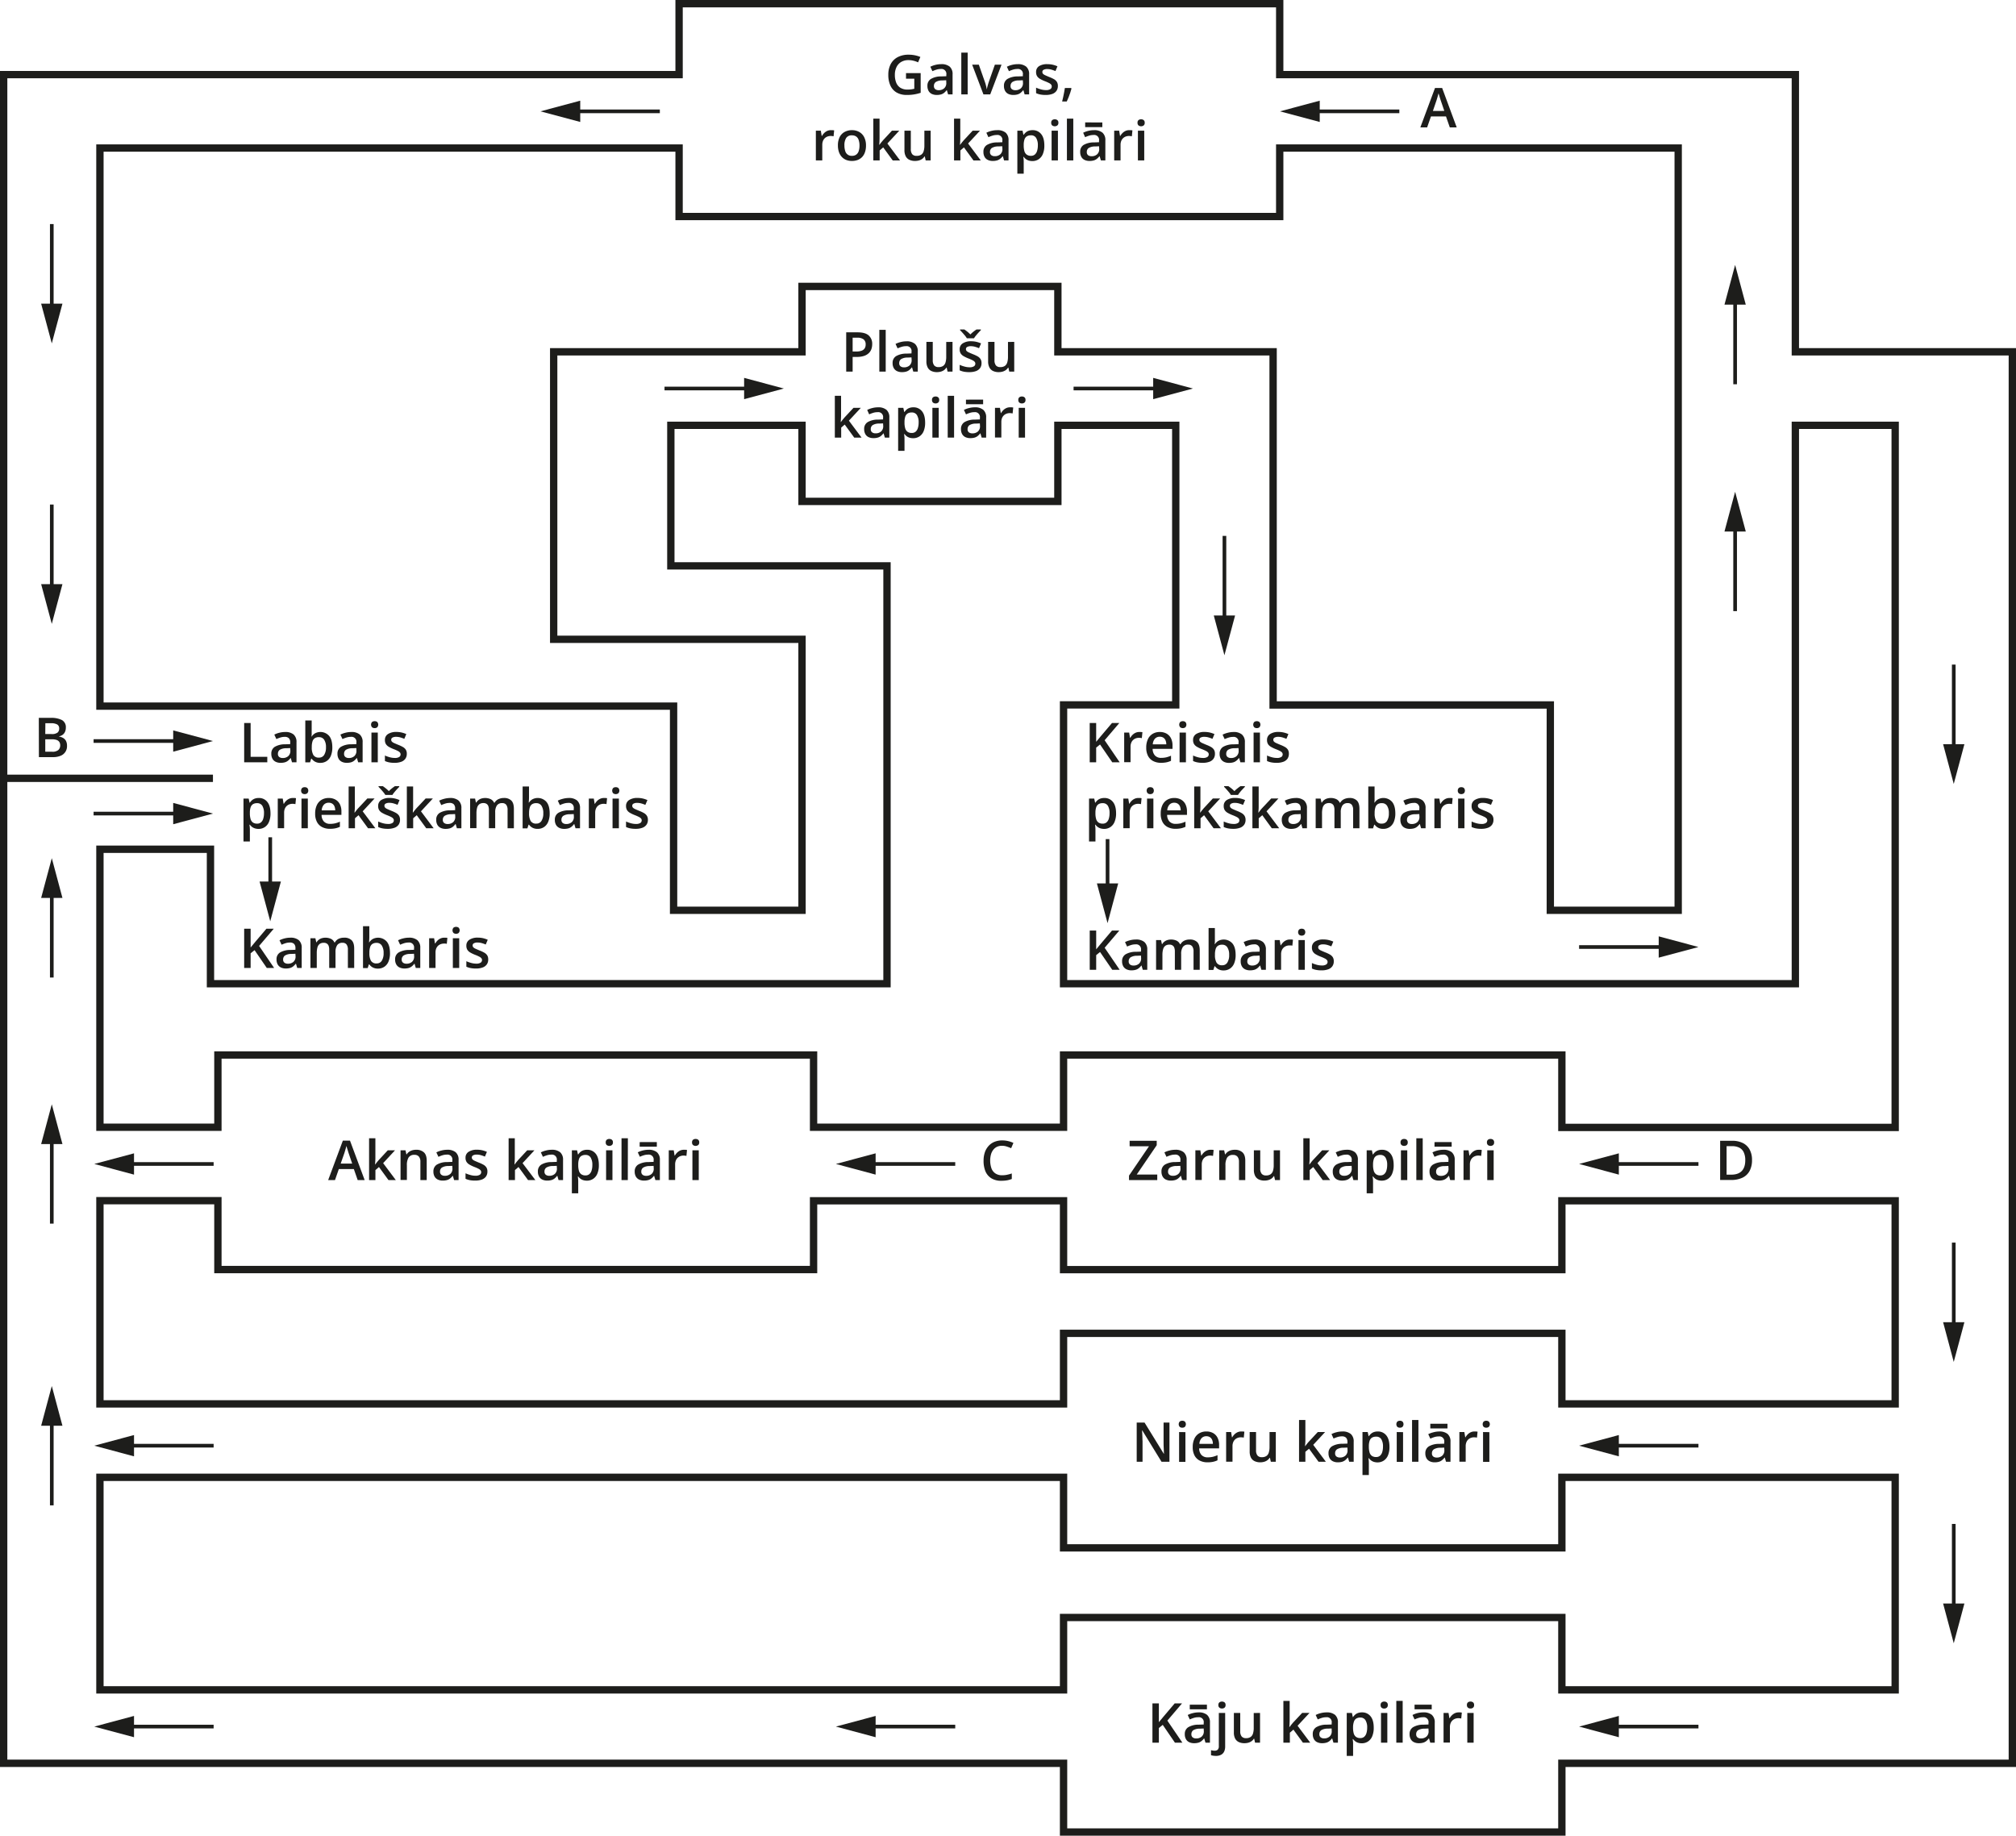 <svg xmlns="http://www.w3.org/2000/svg" width="387.91mm" height="353.25mm" viewBox="0 0 1099.6 1001.34"><defs><style>.cls-1,.cls-3{fill:none;stroke:#1d1d1b;stroke-miterlimit:10;}.cls-1{stroke-width:4px;}.cls-2{fill:#1d1d1b;}.cls-3{stroke-width:2px;}</style></defs><g id="Слой_2" data-name="Слой 2"><g id="Слой_1-2" data-name="Слой 1"><path class="cls-1" d="M1057.7,191.9H979.25V40.7H698V2H370.4V40.7H2V961.85H580.1v37.49H851.9V961.85h245.7V191.9ZM54.5,80.75H370.4V118.1H698V80.75H915.35v415.8H845.6v-112H694.4V191.9H577V156.24H437.45V191.9H302V348.73H437.45V496.55H367.4V385.18H54.5Zm0,382.5h60.3V536.6h369V308.68H365.9V232h71.55V273.5H577V232H641.3V384.5H580.1V536.6H979.25V232h54.45v383H851.9V575.49H580.1V614.9H443.75V575.49H118.85V614.9H54.5Zm0,191.7h64.35v37.57h324.9V655H580.1v37.57H851.9V655h181.8V765.8H851.9V727.31H580.1V765.8H54.5ZM851.9,921.8V882.31H580.1V921.8H54.5V805.85H580.1v38.49H851.9V805.85h181.8V921.8Z"/><line class="cls-1" x1="2" y1="424.55" x2="116.15" y2="424.55"/><path class="cls-2" d="M494.17,39.87h8V50.62a23.08,23.08,0,0,1-7.53,1.17,10.94,10.94,0,0,1-5.52-1.29,8.36,8.36,0,0,1-3.43-3.76,13.8,13.8,0,0,1-1.17-6A12.32,12.32,0,0,1,485.8,35a9.15,9.15,0,0,1,3.8-3.82,12.49,12.49,0,0,1,6-1.35A16.48,16.48,0,0,1,502,31.06L500.76,34a13.54,13.54,0,0,0-2.43-.85,10.67,10.67,0,0,0-2.79-.36,7.61,7.61,0,0,0-4,1,6.53,6.53,0,0,0-2.55,2.8,9.42,9.42,0,0,0-.9,4.26,11.25,11.25,0,0,0,.72,4.19,5.88,5.88,0,0,0,2.25,2.81,7.17,7.17,0,0,0,4,1,15,15,0,0,0,2.06-.13c.57-.09,1.1-.19,1.57-.3v-5.5h-4.52Z"/><path class="cls-2" d="M513.3,35A6.92,6.92,0,0,1,518,36.34a5.32,5.32,0,0,1,1.57,4.25V51.5h-2.44l-.68-2.3h-.11a9,9,0,0,1-1.42,1.46,4.89,4.89,0,0,1-1.69.85,8.21,8.21,0,0,1-2.33.28,6.24,6.24,0,0,1-2.61-.53,4,4,0,0,1-1.79-1.64,5.42,5.42,0,0,1-.65-2.78,4.22,4.22,0,0,1,1.87-3.76,10.86,10.86,0,0,1,5.64-1.4l2.8-.1v-.85a2.66,2.66,0,0,0-3-3.1,7.8,7.8,0,0,0-2.36.35,17.65,17.65,0,0,0-2.23.85l-1.13-2.43a13.16,13.16,0,0,1,2.72-1A12.61,12.61,0,0,1,513.3,35Zm2.8,8.77-2.08.09a6.64,6.64,0,0,0-3.62.87,2.53,2.53,0,0,0-1,2.16,2.05,2.05,0,0,0,.72,1.75,3,3,0,0,0,1.89.55,4.32,4.32,0,0,0,2.95-1,3.71,3.71,0,0,0,1.18-3Z"/><path class="cls-2" d="M527.8,51.5h-3.47V28.71h3.47Z"/><path class="cls-2" d="M536.41,51.5l-6.16-16.22h3.64l3.34,9.52c.22.61.41,1.26.59,2a17.24,17.24,0,0,1,.37,1.77h.11a13,13,0,0,1,.4-1.79q.28-1.05.6-2l3.34-9.52h3.63L540.1,51.5Z"/><path class="cls-2" d="M555.09,35a6.92,6.92,0,0,1,4.65,1.36,5.32,5.32,0,0,1,1.58,4.25V51.5h-2.45l-.67-2.3h-.12a8.6,8.6,0,0,1-1.42,1.46,4.89,4.89,0,0,1-1.69.85,8.21,8.21,0,0,1-2.33.28,6.16,6.16,0,0,1-2.6-.53,4,4,0,0,1-1.8-1.64,5.42,5.42,0,0,1-.65-2.78,4.22,4.22,0,0,1,1.87-3.76,10.89,10.89,0,0,1,5.64-1.4l2.8-.1v-.85a2.65,2.65,0,0,0-3-3.1,7.8,7.8,0,0,0-2.36.35,18.25,18.25,0,0,0-2.23.85l-1.12-2.43a13.06,13.06,0,0,1,2.71-1A12.67,12.67,0,0,1,555.09,35Zm2.8,8.77-2.08.09a6.64,6.64,0,0,0-3.62.87,2.56,2.56,0,0,0-1,2.16,2.05,2.05,0,0,0,.72,1.75,3,3,0,0,0,1.89.55,4.37,4.37,0,0,0,3-1,3.74,3.74,0,0,0,1.17-3Z"/><path class="cls-2" d="M577,46.87a4.64,4.64,0,0,1-.77,2.7A4.75,4.75,0,0,1,574,51.23a10.43,10.43,0,0,1-3.64.56,15.42,15.42,0,0,1-2.92-.24,10.65,10.65,0,0,1-2.32-.74v-3a16.56,16.56,0,0,0,2.61.93,10.2,10.2,0,0,0,2.74.4,4.39,4.39,0,0,0,2.44-.53,1.68,1.68,0,0,0,.75-1.43,1.6,1.6,0,0,0-.3-1,3.38,3.38,0,0,0-1.11-.86,21.32,21.32,0,0,0-2.4-1.06,19.8,19.8,0,0,1-2.59-1.24,4.62,4.62,0,0,1-1.6-1.49,4.12,4.12,0,0,1-.54-2.22,3.67,3.67,0,0,1,1.71-3.29A8.15,8.15,0,0,1,571.35,35a12.7,12.7,0,0,1,2.82.3,13.94,13.94,0,0,1,2.6.87l-1.08,2.59a19.43,19.43,0,0,0-2.21-.78,8.21,8.21,0,0,0-2.25-.32,4.11,4.11,0,0,0-2,.41,1.29,1.29,0,0,0-.69,1.16,1.48,1.48,0,0,0,.33,1A3.84,3.84,0,0,0,570,41c.55.26,1.32.59,2.31,1a19.25,19.25,0,0,1,2.51,1.16,4.63,4.63,0,0,1,1.63,1.49A4.11,4.11,0,0,1,577,46.87Z"/><path class="cls-2" d="M584.21,48l.21.34c-.18.7-.4,1.46-.68,2.27s-.57,1.62-.89,2.44-.65,1.58-1,2.31h-2.52c.19-.79.39-1.62.58-2.49s.36-1.71.52-2.56.29-1.61.39-2.31Z"/><path class="cls-2" d="M453.25,71c.28,0,.58,0,.9,0a7.14,7.14,0,0,1,.83.12l-.32,3.23a5.47,5.47,0,0,0-.75-.13,6.17,6.17,0,0,0-.8-.06,5.17,5.17,0,0,0-1.76.31,4.29,4.29,0,0,0-1.48.92,4.14,4.14,0,0,0-1,1.51,5.72,5.72,0,0,0-.37,2.11V87.5H445V71.28h2.71l.47,2.86h.16a7,7,0,0,1,1.2-1.58,5.76,5.76,0,0,1,1.65-1.15A4.75,4.75,0,0,1,453.25,71Z"/><path class="cls-2" d="M472.34,79.35a11,11,0,0,1-.53,3.59,7.26,7.26,0,0,1-1.53,2.66,6.74,6.74,0,0,1-2.44,1.64,8.7,8.7,0,0,1-3.2.55,8.22,8.22,0,0,1-3.07-.55,6.89,6.89,0,0,1-2.41-1.64,7.63,7.63,0,0,1-1.57-2.66,10.7,10.7,0,0,1-.56-3.59,10.09,10.09,0,0,1,.93-4.54A6.51,6.51,0,0,1,460.62,72a8.16,8.16,0,0,1,4.12-1,7.74,7.74,0,0,1,3.95,1,6.66,6.66,0,0,1,2.68,2.85A9.76,9.76,0,0,1,472.34,79.35Zm-11.76,0a9.36,9.36,0,0,0,.43,3A3.57,3.57,0,0,0,464.69,85a3.79,3.79,0,0,0,2.33-.67,3.74,3.74,0,0,0,1.34-1.92,9.34,9.34,0,0,0,.44-3,9,9,0,0,0-.44-3A3.66,3.66,0,0,0,467,74.47a3.93,3.93,0,0,0-2.34-.65,3.51,3.51,0,0,0-3.12,1.43A7.28,7.28,0,0,0,460.58,79.35Z"/><path class="cls-2" d="M479.74,64.71v11c0,.5,0,1-.06,1.63s-.08,1.15-.12,1.67h.08c.25-.34.56-.74.91-1.2s.7-.86,1-1.2l4.95-5.34h4l-6.49,7,6.91,9.24h-4l-5.19-7.12-1.93,1.67V87.5h-3.46V64.71Z"/><path class="cls-2" d="M507.61,71.28V87.5H504.9l-.48-2.17h-.17a4.7,4.7,0,0,1-1.31,1.39,5.89,5.89,0,0,1-1.76.81,8.05,8.05,0,0,1-2.05.26,7.19,7.19,0,0,1-3.11-.62,4.32,4.32,0,0,1-2-1.93,7.06,7.06,0,0,1-.7-3.37V71.28h3.47v10a4.42,4.42,0,0,0,.77,2.83A2.94,2.94,0,0,0,500,85a4.24,4.24,0,0,0,2.48-.64,3.5,3.5,0,0,0,1.31-1.9,10.24,10.24,0,0,0,.4-3.1V71.28Z"/><path class="cls-2" d="M523.77,64.71v11c0,.5,0,1-.06,1.63s-.08,1.15-.11,1.67h.07c.25-.34.56-.74.91-1.2s.7-.86,1-1.2l4.95-5.34h4l-6.49,7,6.91,9.24h-4l-5.18-7.12-1.94,1.67V87.5h-3.46V64.71Z"/><path class="cls-2" d="M543.87,71a6.92,6.92,0,0,1,4.65,1.36,5.32,5.32,0,0,1,1.57,4.25V87.5h-2.44L547,85.2h-.11a9,9,0,0,1-1.42,1.46,4.89,4.89,0,0,1-1.69.85,8.21,8.21,0,0,1-2.33.28,6.16,6.16,0,0,1-2.6-.53,4,4,0,0,1-1.8-1.64,5.42,5.42,0,0,1-.65-2.78,4.22,4.22,0,0,1,1.87-3.76,10.86,10.86,0,0,1,5.64-1.4l2.8-.1v-.85a2.65,2.65,0,0,0-3-3.1,7.8,7.8,0,0,0-2.36.35,18.25,18.25,0,0,0-2.23.85L538,72.4a13.06,13.06,0,0,1,2.71-1A12.67,12.67,0,0,1,543.87,71Zm2.8,8.77-2.08.09a6.64,6.64,0,0,0-3.62.87,2.56,2.56,0,0,0-1,2.16,2.05,2.05,0,0,0,.72,1.75,3,3,0,0,0,1.89.55,4.37,4.37,0,0,0,3-1,3.74,3.74,0,0,0,1.17-3Z"/><path class="cls-2" d="M563.23,71a5.72,5.72,0,0,1,4.64,2.11q1.75,2.1,1.75,6.26a11.72,11.72,0,0,1-.81,4.64,6.22,6.22,0,0,1-2.27,2.84,6,6,0,0,1-3.39,1,6.53,6.53,0,0,1-2.14-.31,4.88,4.88,0,0,1-1.55-.84,6.41,6.41,0,0,1-1.09-1.13h-.2c.05.38.09.81.14,1.28s.06.91.06,1.31v6.59H554.9V71.28h2.83l.48,2.24h.16a6.57,6.57,0,0,1,1.11-1.27,4.82,4.82,0,0,1,1.58-.93A6.22,6.22,0,0,1,563.23,71Zm-.92,2.82a4.07,4.07,0,0,0-2.28.57,3.14,3.14,0,0,0-1.24,1.68,9.22,9.22,0,0,0-.42,2.82v.48a11.18,11.18,0,0,0,.37,3.06,3.56,3.56,0,0,0,1.25,1.9,3.83,3.83,0,0,0,2.37.66,3.12,3.12,0,0,0,2.07-.69,4.21,4.21,0,0,0,1.24-2,9.93,9.93,0,0,0,.41-3,7.46,7.46,0,0,0-.93-4.06A3.12,3.12,0,0,0,562.31,73.8Z"/><path class="cls-2" d="M575.33,65.07a2.2,2.2,0,0,1,1.37.43,1.68,1.68,0,0,1,.58,1.46,1.72,1.72,0,0,1-.58,1.47,2.2,2.2,0,0,1-1.37.44,2.24,2.24,0,0,1-1.39-.44,1.75,1.75,0,0,1-.57-1.47,1.7,1.7,0,0,1,.57-1.46A2.23,2.23,0,0,1,575.33,65.07Zm1.7,6.21V87.5h-3.45V71.28Z"/><path class="cls-2" d="M585.41,87.5h-3.47V64.71h3.47Z"/><path class="cls-2" d="M596.68,71a6.92,6.92,0,0,1,4.65,1.36,5.32,5.32,0,0,1,1.57,4.25V87.5h-2.44l-.68-2.3h-.11a8.64,8.64,0,0,1-1.43,1.46,4.84,4.84,0,0,1-1.68.85,8.25,8.25,0,0,1-2.33.28,6.18,6.18,0,0,1-2.61-.53,4,4,0,0,1-1.79-1.64,5.32,5.32,0,0,1-.65-2.78A4.24,4.24,0,0,1,591,79.08a10.93,10.93,0,0,1,5.65-1.4l2.8-.1v-.85a2.66,2.66,0,0,0-3-3.1,7.8,7.8,0,0,0-2.36.35,17.65,17.65,0,0,0-2.23.85L590.8,72.4a13.16,13.16,0,0,1,2.72-1A12.61,12.61,0,0,1,596.68,71Zm4.57-4.21v2.54h-9.36V66.77Zm-1.78,13-2.08.09a6.62,6.62,0,0,0-3.61.87,2.53,2.53,0,0,0-1,2.16,2.08,2.08,0,0,0,.71,1.75,3,3,0,0,0,1.89.55,4.33,4.33,0,0,0,3-1,3.74,3.74,0,0,0,1.17-3Z"/><path class="cls-2" d="M615.94,71c.27,0,.57,0,.89,0a7.34,7.34,0,0,1,.84.12l-.32,3.23a5.65,5.65,0,0,0-.76-.13,6,6,0,0,0-.8-.06,5.11,5.11,0,0,0-1.75.31,4.29,4.29,0,0,0-1.48.92,4.14,4.14,0,0,0-1,1.51,5.52,5.52,0,0,0-.37,2.11V87.5h-3.47V71.28h2.71l.47,2.86h.16a7,7,0,0,1,1.2-1.58,5.76,5.76,0,0,1,1.65-1.15A4.75,4.75,0,0,1,615.94,71Z"/><path class="cls-2" d="M622.41,65.07a2.2,2.2,0,0,1,1.37.43,1.68,1.68,0,0,1,.58,1.46,1.72,1.72,0,0,1-.58,1.47,2.2,2.2,0,0,1-1.37.44,2.24,2.24,0,0,1-1.39-.44,1.75,1.75,0,0,1-.57-1.47A1.7,1.7,0,0,1,621,65.5,2.23,2.23,0,0,1,622.41,65.07Zm1.7,6.21V87.5h-3.45V71.28Z"/><path class="cls-2" d="M133.18,415.81V394.4h3.52v18.42h9.09v3Z"/><path class="cls-2" d="M155.49,399.29a6.92,6.92,0,0,1,4.65,1.36,5.34,5.34,0,0,1,1.58,4.25v10.91h-2.45l-.68-2.3h-.11a8.25,8.25,0,0,1-1.42,1.46,4.91,4.91,0,0,1-1.69.86,8.58,8.58,0,0,1-2.33.28,6,6,0,0,1-2.6-.54,4,4,0,0,1-1.8-1.63,5.43,5.43,0,0,1-.65-2.79,4.22,4.22,0,0,1,1.87-3.76A10.87,10.87,0,0,1,155.5,406l2.8-.1v-.85a3.16,3.16,0,0,0-.77-2.39,3.12,3.12,0,0,0-2.2-.72,8.12,8.12,0,0,0-2.36.35,20,20,0,0,0-2.23.85l-1.12-2.43a13.06,13.06,0,0,1,2.71-1A12.67,12.67,0,0,1,155.49,399.29Zm2.8,8.77-2.08.09a6.64,6.64,0,0,0-3.62.87,2.58,2.58,0,0,0-1,2.16,2.05,2.05,0,0,0,.72,1.75,3,3,0,0,0,1.89.55,4.41,4.41,0,0,0,3-1,3.76,3.76,0,0,0,1.17-3Z"/><path class="cls-2" d="M170,393v5.49c0,.64,0,1.26,0,1.87s-.07,1.09-.1,1.43H170a5.51,5.51,0,0,1,1.84-1.78,6.3,6.3,0,0,1,7.66,1.39c1.18,1.41,1.76,3.5,1.76,6.26a11.86,11.86,0,0,1-.8,4.63,6.27,6.27,0,0,1-2.27,2.84,6.07,6.07,0,0,1-3.42,1,5.79,5.79,0,0,1-3-.68,5.65,5.65,0,0,1-1.78-1.59h-.25l-.63,2h-2.59V393Zm4,9.1a4.07,4.07,0,0,0-2.32.58,3.22,3.22,0,0,0-1.24,1.74,10.08,10.08,0,0,0-.39,2.95v.31a8.17,8.17,0,0,0,.85,4.14,3.34,3.34,0,0,0,3.13,1.44,3.13,3.13,0,0,0,2.77-1.46,7.58,7.58,0,0,0,1-4.18,7.28,7.28,0,0,0-1-4.13A3.19,3.19,0,0,0,173.93,402.12Z"/><path class="cls-2" d="M191.57,399.29a6.92,6.92,0,0,1,4.65,1.36,5.33,5.33,0,0,1,1.57,4.25v10.91h-2.44l-.68-2.3h-.11a8.61,8.61,0,0,1-1.42,1.46,4.91,4.91,0,0,1-1.69.86,8.58,8.58,0,0,1-2.33.28,6.09,6.09,0,0,1-2.61-.54,4,4,0,0,1-1.79-1.63,5.43,5.43,0,0,1-.65-2.79,4.22,4.22,0,0,1,1.87-3.76,10.87,10.87,0,0,1,5.64-1.39l2.8-.1v-.85a2.67,2.67,0,0,0-3-3.11,8.12,8.12,0,0,0-2.36.35,20,20,0,0,0-2.23.85l-1.13-2.43a13.38,13.38,0,0,1,2.72-1A12.61,12.61,0,0,1,191.57,399.29Zm2.8,8.77-2.08.09a6.64,6.64,0,0,0-3.62.87,2.56,2.56,0,0,0-1,2.16,2.05,2.05,0,0,0,.72,1.75,3,3,0,0,0,1.89.55,4.36,4.36,0,0,0,2.95-1,3.73,3.73,0,0,0,1.18-3Z"/><path class="cls-2" d="M204.36,393.39a2.29,2.29,0,0,1,1.37.42,2.17,2.17,0,0,1,0,2.93,2.24,2.24,0,0,1-1.37.44,2.22,2.22,0,0,1-1.39-.44,2.14,2.14,0,0,1,0-2.93A2.27,2.27,0,0,1,204.36,393.39Zm1.7,6.21v16.21H202.6V399.6Z"/><path class="cls-2" d="M221.88,411.18a4.53,4.53,0,0,1-.78,2.7,4.71,4.71,0,0,1-2.26,1.66,10.23,10.23,0,0,1-3.64.57,14.61,14.61,0,0,1-2.93-.25,10.13,10.13,0,0,1-2.32-.74v-3a17.75,17.75,0,0,0,2.62.94,10.45,10.45,0,0,0,2.73.39,4.29,4.29,0,0,0,2.44-.53,1.67,1.67,0,0,0,.75-1.43,1.55,1.55,0,0,0-.3-.94,3.38,3.38,0,0,0-1.11-.87,20.52,20.52,0,0,0-2.4-1.06,18.6,18.6,0,0,1-2.59-1.24,4.69,4.69,0,0,1-1.6-1.48,4.16,4.16,0,0,1-.54-2.23,3.67,3.67,0,0,1,1.72-3.29,8.11,8.11,0,0,1,4.52-1.12,12.7,12.7,0,0,1,2.82.3,13.7,13.7,0,0,1,2.6.87l-1.08,2.59a18.77,18.77,0,0,0-2.21-.78,8.08,8.08,0,0,0-2.24-.31,4,4,0,0,0-2,.41,1.26,1.26,0,0,0-.7,1.15,1.42,1.42,0,0,0,.34,1,3.5,3.5,0,0,0,1.16.79c.55.26,1.32.59,2.31,1a17.46,17.46,0,0,1,2.51,1.17,4.61,4.61,0,0,1,1.63,1.48A4,4,0,0,1,221.88,411.18Z"/><path class="cls-2" d="M141.15,435.29a5.7,5.7,0,0,1,4.63,2.11q1.75,2.1,1.76,6.27a11.7,11.7,0,0,1-.82,4.63,6.25,6.25,0,0,1-2.27,2.85,6,6,0,0,1-3.39,1,6.56,6.56,0,0,1-2.14-.32,5.11,5.11,0,0,1-1.55-.84,6,6,0,0,1-1.08-1.13h-.21c0,.38.1.81.14,1.28s.07.91.07,1.31V459h-3.48V435.6h2.83l.48,2.24h.17a6.61,6.61,0,0,1,1.1-1.28,4.93,4.93,0,0,1,1.58-.93A6.28,6.28,0,0,1,141.15,435.29Zm-.92,2.83a4.05,4.05,0,0,0-2.28.56,3.22,3.22,0,0,0-1.25,1.69,8.83,8.83,0,0,0-.41,2.81v.49a10.73,10.73,0,0,0,.37,3.05,3.58,3.58,0,0,0,1.24,1.91,3.92,3.92,0,0,0,2.37.65,3.12,3.12,0,0,0,2.07-.69,4.1,4.1,0,0,0,1.24-2,10,10,0,0,0,.41-3,7.58,7.58,0,0,0-.92-4.06A3.14,3.14,0,0,0,140.23,438.12Z"/><path class="cls-2" d="M159.72,435.29c.28,0,.57,0,.9,0a7.14,7.14,0,0,1,.83.12l-.32,3.24a4.33,4.33,0,0,0-.76-.14,5.77,5.77,0,0,0-.79-.05,5.17,5.17,0,0,0-1.76.3,4.44,4.44,0,0,0-1.48.92,4.18,4.18,0,0,0-1,1.52,5.48,5.48,0,0,0-.37,2.11v8.46h-3.47V435.6h2.71l.47,2.85h.16a7.25,7.25,0,0,1,1.2-1.58,5.76,5.76,0,0,1,1.65-1.15A4.75,4.75,0,0,1,159.72,435.29Z"/><path class="cls-2" d="M166.2,429.39a2.29,2.29,0,0,1,1.37.42,2.14,2.14,0,0,1,0,2.93,2.24,2.24,0,0,1-1.37.44,2.22,2.22,0,0,1-1.39-.44,2.14,2.14,0,0,1,0-2.93A2.27,2.27,0,0,1,166.2,429.39Zm1.7,6.21v16.21h-3.46V435.6Z"/><path class="cls-2" d="M179.28,435.29a7.42,7.42,0,0,1,3.72.89,6,6,0,0,1,2.39,2.54,8.62,8.62,0,0,1,.83,3.92v1.85H175.4a5.3,5.3,0,0,0,1.26,3.63,4.46,4.46,0,0,0,3.39,1.28,12,12,0,0,0,2.8-.3,15.25,15.25,0,0,0,2.55-.89V451a10.89,10.89,0,0,1-2.47.83,14.64,14.64,0,0,1-3,.27,9.16,9.16,0,0,1-4.21-.93,6.5,6.5,0,0,1-2.82-2.77,9.4,9.4,0,0,1-1-4.6,10.46,10.46,0,0,1,.92-4.62,6.61,6.61,0,0,1,2.59-2.9A7.42,7.42,0,0,1,179.28,435.29Zm0,2.59a3.44,3.44,0,0,0-2.63,1.06,5,5,0,0,0-1.18,3.09h7.37a5.93,5.93,0,0,0-.4-2.15,3.21,3.21,0,0,0-1.17-1.46A3.41,3.41,0,0,0,179.28,437.88Z"/><path class="cls-2" d="M193.55,429v11c0,.49,0,1-.06,1.63s-.08,1.14-.12,1.66h.07l.92-1.2a15,15,0,0,1,1-1.2l5-5.33h3.95l-6.49,7,6.92,9.24h-4l-5.19-7.12-1.93,1.67v5.45h-3.46V429Z"/><path class="cls-2" d="M218.18,447.18a4.53,4.53,0,0,1-.77,2.7,4.71,4.71,0,0,1-2.26,1.66,10.27,10.27,0,0,1-3.64.57,14.61,14.61,0,0,1-2.93-.25,10.13,10.13,0,0,1-2.32-.74v-3a17.35,17.35,0,0,0,2.62.94,10.45,10.45,0,0,0,2.73.39,4.31,4.31,0,0,0,2.44-.53,1.67,1.67,0,0,0,.75-1.43,1.55,1.55,0,0,0-.3-.94,3.38,3.38,0,0,0-1.11-.87,20.52,20.52,0,0,0-2.4-1.06,18.6,18.6,0,0,1-2.59-1.24,4.6,4.6,0,0,1-1.6-1.48,4.16,4.16,0,0,1-.54-2.23,3.68,3.68,0,0,1,1.71-3.29,8.17,8.17,0,0,1,4.53-1.12,12.7,12.7,0,0,1,2.82.3,13.94,13.94,0,0,1,2.6.87l-1.08,2.59a19.43,19.43,0,0,0-2.21-.78,8.09,8.09,0,0,0-2.25-.31,4,4,0,0,0-2,.41,1.26,1.26,0,0,0-.7,1.15,1.42,1.42,0,0,0,.34,1,3.5,3.5,0,0,0,1.16.79c.55.26,1.32.59,2.31,1a18,18,0,0,1,2.51,1.17,4.61,4.61,0,0,1,1.63,1.48A4.13,4.13,0,0,1,218.18,447.18Zm-8-13.55a11.71,11.71,0,0,0-1.06-1.48c-.45-.54-.9-1.07-1.38-1.59s-.89-1-1.27-1.34v-.39h2.33c.52.35,1.07.76,1.65,1.22a16.65,16.65,0,0,1,1.63,1.5,17,17,0,0,1,1.67-1.5c.59-.47,1.15-.88,1.67-1.22h2.35v.39c-.37.37-.8.81-1.28,1.33s-.95,1.06-1.39,1.6a11.89,11.89,0,0,0-1.07,1.48Z"/><path class="cls-2" d="M225.33,429v11c0,.49,0,1-.06,1.63s-.07,1.14-.11,1.66h.07c.25-.34.56-.74.92-1.2a15.06,15.06,0,0,1,1-1.2l5-5.33h3.95l-6.49,7,6.92,9.24h-4.05l-5.18-7.12-1.94,1.67v5.45h-3.45V429Z"/><path class="cls-2" d="M245.43,435.29a6.92,6.92,0,0,1,4.65,1.36,5.34,5.34,0,0,1,1.58,4.25v10.91h-2.45l-.67-2.3h-.12A8.25,8.25,0,0,1,247,451a4.91,4.91,0,0,1-1.69.86,8.58,8.58,0,0,1-2.33.28,6,6,0,0,1-2.6-.54,4.05,4.05,0,0,1-1.8-1.63,5.43,5.43,0,0,1-.65-2.79,4.22,4.22,0,0,1,1.87-3.76,10.91,10.91,0,0,1,5.65-1.39l2.79-.1v-.85a3.16,3.16,0,0,0-.77-2.39,3.12,3.12,0,0,0-2.2-.72,8.12,8.12,0,0,0-2.36.35,20,20,0,0,0-2.23.85l-1.12-2.43a13.06,13.06,0,0,1,2.71-1A12.67,12.67,0,0,1,245.43,435.29Zm2.8,8.77-2.08.09a6.64,6.64,0,0,0-3.62.87,2.58,2.58,0,0,0-1,2.16,2.05,2.05,0,0,0,.72,1.75,3,3,0,0,0,1.89.55,4.39,4.39,0,0,0,3-1,3.76,3.76,0,0,0,1.17-3Z"/><path class="cls-2" d="M274.8,435.29a5.51,5.51,0,0,1,4.11,1.41c.92.93,1.38,2.44,1.38,4.51v10.6h-3.44v-10a4.52,4.52,0,0,0-.72-2.79,2.56,2.56,0,0,0-2.18-.93,3.32,3.32,0,0,0-2.95,1.3,6.65,6.65,0,0,0-.9,3.79v8.6h-3.44v-10a5.94,5.94,0,0,0-.32-2.08,2.41,2.41,0,0,0-1-1.23,2.91,2.91,0,0,0-1.62-.41,3.71,3.71,0,0,0-2.27.63,3.6,3.6,0,0,0-1.21,1.89,11.29,11.29,0,0,0-.36,3.07v8.1h-3.46V435.6h2.7l.48,2.18h.19a4.53,4.53,0,0,1,1.24-1.4,5.1,5.1,0,0,1,1.65-.82,7.28,7.28,0,0,1,4.95.37,4,4,0,0,1,1.86,1.94h.26a4.68,4.68,0,0,1,2.13-1.95A6.76,6.76,0,0,1,274.8,435.29Z"/><path class="cls-2" d="M288.54,429v5.49c0,.64,0,1.26-.05,1.87s-.07,1.09-.1,1.43h.15a5.51,5.51,0,0,1,1.84-1.78,6.32,6.32,0,0,1,7.67,1.39q1.76,2.11,1.76,6.26a11.67,11.67,0,0,1-.81,4.63,6.25,6.25,0,0,1-2.26,2.84,6.07,6.07,0,0,1-3.42,1,5.77,5.77,0,0,1-3-.68,5.65,5.65,0,0,1-1.78-1.59h-.25l-.63,2h-2.6V429Zm4,9.1a4.1,4.1,0,0,0-2.33.58,3.16,3.16,0,0,0-1.23,1.74,9.73,9.73,0,0,0-.4,2.95v.31a8.16,8.16,0,0,0,.86,4.14,3.33,3.33,0,0,0,3.13,1.44,3.11,3.11,0,0,0,2.76-1.46,7.49,7.49,0,0,0,1-4.18,7.2,7.2,0,0,0-1-4.13A3.17,3.17,0,0,0,292.5,438.12Z"/><path class="cls-2" d="M310.13,435.29a6.92,6.92,0,0,1,4.65,1.36,5.34,5.34,0,0,1,1.58,4.25v10.91h-2.45l-.67-2.3h-.12A8.25,8.25,0,0,1,311.7,451a5,5,0,0,1-1.68.86,8.69,8.69,0,0,1-2.33.28,6,6,0,0,1-2.61-.54,4.05,4.05,0,0,1-1.8-1.63,5.43,5.43,0,0,1-.65-2.79,4.25,4.25,0,0,1,1.87-3.76,10.94,10.94,0,0,1,5.65-1.39l2.8-.1v-.85a2.67,2.67,0,0,0-3-3.11,8.17,8.17,0,0,0-2.36.35,19.17,19.17,0,0,0-2.22.85l-1.13-2.43a13.16,13.16,0,0,1,2.72-1A12.59,12.59,0,0,1,310.13,435.29Zm2.8,8.77-2.08.09a6.66,6.66,0,0,0-3.62.87,2.58,2.58,0,0,0-1,2.16,2.05,2.05,0,0,0,.72,1.75,3,3,0,0,0,1.89.55,4.39,4.39,0,0,0,3-1,3.76,3.76,0,0,0,1.17-3Z"/><path class="cls-2" d="M329.4,435.29c.27,0,.57,0,.89,0a7.14,7.14,0,0,1,.83.12l-.32,3.24a4,4,0,0,0-.75-.14,6,6,0,0,0-.8-.05,5.17,5.17,0,0,0-1.76.3,4.44,4.44,0,0,0-1.48.92,4.31,4.31,0,0,0-1,1.52,5.68,5.68,0,0,0-.37,2.11v8.46h-3.47V435.6h2.71l.47,2.85h.16a7.94,7.94,0,0,1,1.2-1.58,5.76,5.76,0,0,1,1.65-1.15A4.77,4.77,0,0,1,329.4,435.29Z"/><path class="cls-2" d="M335.87,429.39a2.27,2.27,0,0,1,1.37.42,2.14,2.14,0,0,1,0,2.93,2.38,2.38,0,0,1-2.76,0,2.17,2.17,0,0,1,0-2.93A2.27,2.27,0,0,1,335.87,429.39Zm1.7,6.21v16.21h-3.46V435.6Z"/><path class="cls-2" d="M353.39,447.18a4.53,4.53,0,0,1-.78,2.7,4.66,4.66,0,0,1-2.26,1.66,10.19,10.19,0,0,1-3.64.57,14.51,14.51,0,0,1-2.92-.25,10,10,0,0,1-2.32-.74v-3a17.61,17.61,0,0,0,2.61.94,10.45,10.45,0,0,0,2.73.39,4.26,4.26,0,0,0,2.44-.53,1.68,1.68,0,0,0,.76-1.43,1.55,1.55,0,0,0-.3-.94,3.44,3.44,0,0,0-1.12-.87,21,21,0,0,0-2.39-1.06,18.77,18.77,0,0,1-2.6-1.24,4.56,4.56,0,0,1-1.59-1.48,4.16,4.16,0,0,1-.54-2.23,3.68,3.68,0,0,1,1.71-3.29,8.13,8.13,0,0,1,4.53-1.12,12.83,12.83,0,0,1,2.82.3,13.94,13.94,0,0,1,2.6.87L352,439.05a19.28,19.28,0,0,0-2.2-.78,8.2,8.2,0,0,0-2.25-.31,4,4,0,0,0-2,.41,1.27,1.27,0,0,0-.7,1.15,1.47,1.47,0,0,0,.34,1,3.56,3.56,0,0,0,1.17.79c.55.26,1.32.59,2.3,1a17.62,17.62,0,0,1,2.52,1.17,4.7,4.7,0,0,1,1.63,1.48A4.13,4.13,0,0,1,353.39,447.18Z"/><path class="cls-2" d="M149.51,528h-4l-6.66-9.71L136.7,520v8h-3.52V506.6h3.52v10.24c.43-.53.86-1.06,1.3-1.58s.88-1,1.32-1.59l6-7.07h4l-8,9.39Z"/><path class="cls-2" d="M158.33,511.49a6.92,6.92,0,0,1,4.65,1.36,5.34,5.34,0,0,1,1.58,4.25V528h-2.45l-.67-2.3h-.12a8.6,8.6,0,0,1-1.42,1.46,4.91,4.91,0,0,1-1.69.86,8.58,8.58,0,0,1-2.33.28,6,6,0,0,1-2.6-.54,4.05,4.05,0,0,1-1.8-1.63,5.43,5.43,0,0,1-.65-2.79,4.22,4.22,0,0,1,1.87-3.76,10.91,10.91,0,0,1,5.65-1.39l2.79-.1v-.85a3.16,3.16,0,0,0-.77-2.39,3.12,3.12,0,0,0-2.2-.72,8.12,8.12,0,0,0-2.36.35,19.17,19.17,0,0,0-2.22.85l-1.13-2.43a13.06,13.06,0,0,1,2.71-1A12.72,12.72,0,0,1,158.33,511.49Zm2.8,8.77-2.08.09a6.64,6.64,0,0,0-3.62.87,2.58,2.58,0,0,0-1,2.16,2.05,2.05,0,0,0,.72,1.75,3,3,0,0,0,1.89.55,4.34,4.34,0,0,0,3-1,3.76,3.76,0,0,0,1.17-3Z"/><path class="cls-2" d="M187.7,511.49a5.51,5.51,0,0,1,4.11,1.41c.92.93,1.38,2.44,1.38,4.51V528h-3.44V518a4.52,4.52,0,0,0-.72-2.79,2.56,2.56,0,0,0-2.18-.93,3.32,3.32,0,0,0-2.95,1.3,6.65,6.65,0,0,0-.9,3.79V528h-3.44V518a5.94,5.94,0,0,0-.32-2.08,2.41,2.41,0,0,0-1-1.23,2.91,2.91,0,0,0-1.62-.41,3.71,3.71,0,0,0-2.27.63,3.6,3.6,0,0,0-1.21,1.89,11.29,11.29,0,0,0-.36,3.07V528h-3.46V511.8h2.7l.48,2.18h.19a4.67,4.67,0,0,1,1.24-1.4,5.1,5.1,0,0,1,1.65-.82,7.28,7.28,0,0,1,4.95.37,4,4,0,0,1,1.86,1.94h.26a4.68,4.68,0,0,1,2.13-2A6.76,6.76,0,0,1,187.7,511.49Z"/><path class="cls-2" d="M201.44,505.22v5.49c0,.64,0,1.26-.05,1.87s-.07,1.09-.09,1.43h.14a5.51,5.51,0,0,1,1.84-1.78,6.32,6.32,0,0,1,7.67,1.39q1.76,2.11,1.76,6.26a11.67,11.67,0,0,1-.81,4.63,6.25,6.25,0,0,1-2.26,2.84,6.07,6.07,0,0,1-3.42,1,5.77,5.77,0,0,1-3-.68,5.56,5.56,0,0,1-1.78-1.6h-.25l-.63,2H198V505.22Zm4,9.1a4.1,4.1,0,0,0-2.33.58,3.16,3.16,0,0,0-1.23,1.74,9.73,9.73,0,0,0-.4,3v.31a8.16,8.16,0,0,0,.86,4.14,3.33,3.33,0,0,0,3.13,1.44,3.11,3.11,0,0,0,2.76-1.46,7.49,7.49,0,0,0,1-4.18,7.2,7.2,0,0,0-1-4.13A3.17,3.17,0,0,0,205.4,514.32Z"/><path class="cls-2" d="M223,511.49a6.92,6.92,0,0,1,4.65,1.36,5.34,5.34,0,0,1,1.58,4.25V528h-2.45l-.67-2.3H226a8.6,8.6,0,0,1-1.42,1.46,5,5,0,0,1-1.68.86,8.64,8.64,0,0,1-2.33.28,6,6,0,0,1-2.61-.54,4,4,0,0,1-1.79-1.63,5.34,5.34,0,0,1-.66-2.79,4.25,4.25,0,0,1,1.87-3.76,10.94,10.94,0,0,1,5.65-1.39l2.8-.1v-.85a2.67,2.67,0,0,0-3-3.11,8.17,8.17,0,0,0-2.36.35,19.17,19.17,0,0,0-2.22.85l-1.13-2.43a13.16,13.16,0,0,1,2.72-1A12.59,12.59,0,0,1,223,511.49Zm2.8,8.77-2.08.09a6.66,6.66,0,0,0-3.62.87,2.58,2.58,0,0,0-1,2.16,2.05,2.05,0,0,0,.72,1.75,3,3,0,0,0,1.89.55,4.34,4.34,0,0,0,3-1,3.76,3.76,0,0,0,1.17-3Z"/><path class="cls-2" d="M242.3,511.49c.27,0,.57,0,.89,0a7.14,7.14,0,0,1,.83.12l-.32,3.24a4,4,0,0,0-.75-.14,6,6,0,0,0-.8,0,4.94,4.94,0,0,0-1.76.31,4.21,4.21,0,0,0-1.48.91,4.31,4.31,0,0,0-1,1.52,5.69,5.69,0,0,0-.36,2.11V528h-3.48V511.8h2.71l.47,2.85h.16a7.94,7.94,0,0,1,1.2-1.58,5.76,5.76,0,0,1,1.65-1.15A4.77,4.77,0,0,1,242.3,511.49Z"/><path class="cls-2" d="M248.77,505.59a2.27,2.27,0,0,1,1.37.42,2.14,2.14,0,0,1,0,2.93,2.38,2.38,0,0,1-2.76,0,2.17,2.17,0,0,1,0-2.93A2.27,2.27,0,0,1,248.77,505.59Zm1.7,6.21V528H247V511.8Z"/><path class="cls-2" d="M266.29,523.38a4.53,4.53,0,0,1-.78,2.7,4.66,4.66,0,0,1-2.26,1.66,10.19,10.19,0,0,1-3.64.57,14.51,14.51,0,0,1-2.92-.25,10,10,0,0,1-2.32-.74v-3a17.61,17.61,0,0,0,2.61.94,10.45,10.45,0,0,0,2.73.39,4.26,4.26,0,0,0,2.44-.53,1.68,1.68,0,0,0,.76-1.43,1.55,1.55,0,0,0-.3-.94,3.44,3.44,0,0,0-1.12-.87,21,21,0,0,0-2.39-1.06,18.06,18.06,0,0,1-2.59-1.24,4.45,4.45,0,0,1-1.6-1.49,4.1,4.1,0,0,1-.54-2.22,3.68,3.68,0,0,1,1.71-3.29,8.13,8.13,0,0,1,4.53-1.12,12.83,12.83,0,0,1,2.82.3,13.94,13.94,0,0,1,2.6.87l-1.09,2.59a18.63,18.63,0,0,0-2.2-.78,8.2,8.2,0,0,0-2.25-.31,4,4,0,0,0-2,.41,1.27,1.27,0,0,0-.7,1.15,1.47,1.47,0,0,0,.34,1,3.56,3.56,0,0,0,1.17.79c.55.26,1.32.59,2.3,1a17.62,17.62,0,0,1,2.52,1.17,4.7,4.7,0,0,1,1.63,1.48A4.13,4.13,0,0,1,266.29,523.38Z"/><path class="cls-2" d="M610.71,415.81h-4.05L600,406.1l-2.11,1.71v8h-3.52V394.4h3.52v10.24c.43-.53.86-1.06,1.3-1.58l1.32-1.59,6-7.07h4l-8,9.39Z"/><path class="cls-2" d="M621.39,399.29c.28,0,.57,0,.9,0a7.14,7.14,0,0,1,.83.12l-.32,3.24a4.33,4.33,0,0,0-.76-.14,5.77,5.77,0,0,0-.79-.05,5.12,5.12,0,0,0-1.76.3,4.44,4.44,0,0,0-1.48.92,4.18,4.18,0,0,0-1,1.52,5.48,5.48,0,0,0-.37,2.11v8.46h-3.47V399.6h2.71l.47,2.85h.16a7.25,7.25,0,0,1,1.2-1.58,5.76,5.76,0,0,1,1.65-1.15A4.75,4.75,0,0,1,621.39,399.29Z"/><path class="cls-2" d="M632.58,399.29a7.37,7.37,0,0,1,3.72.89,6,6,0,0,1,2.39,2.54,8.49,8.49,0,0,1,.84,3.92v1.85H628.7a5.26,5.26,0,0,0,1.27,3.63,4.43,4.43,0,0,0,3.39,1.28,11.93,11.93,0,0,0,2.79-.3,15,15,0,0,0,2.56-.89V415a11,11,0,0,1-2.48.83,14.64,14.64,0,0,1-3,.27,9.09,9.09,0,0,1-4.2-.93,6.58,6.58,0,0,1-2.83-2.77,9.52,9.52,0,0,1-1-4.6,10.6,10.6,0,0,1,.92-4.62,6.63,6.63,0,0,1,2.6-2.9A7.39,7.39,0,0,1,632.58,399.29Zm0,2.59a3.45,3.45,0,0,0-2.63,1.06,5,5,0,0,0-1.18,3.09h7.37a5.72,5.72,0,0,0-.4-2.15,3.25,3.25,0,0,0-1.16-1.46A3.45,3.45,0,0,0,632.58,401.88Z"/><path class="cls-2" d="M645.15,393.39a2.25,2.25,0,0,1,1.37.42,2.14,2.14,0,0,1,0,2.93,2.38,2.38,0,0,1-2.76,0,2.17,2.17,0,0,1,0-2.93A2.27,2.27,0,0,1,645.15,393.39Zm1.7,6.21v16.21h-3.46V399.6Z"/><path class="cls-2" d="M662.67,411.18a4.53,4.53,0,0,1-.78,2.7,4.66,4.66,0,0,1-2.26,1.66,10.19,10.19,0,0,1-3.64.57,14.51,14.51,0,0,1-2.92-.25,10,10,0,0,1-2.32-.74v-3a17.61,17.61,0,0,0,2.61.94,10.45,10.45,0,0,0,2.73.39,4.26,4.26,0,0,0,2.44-.53,1.66,1.66,0,0,0,.76-1.43,1.55,1.55,0,0,0-.3-.94,3.33,3.33,0,0,0-1.12-.87,21,21,0,0,0-2.39-1.06,18.06,18.06,0,0,1-2.59-1.24,4.51,4.51,0,0,1-1.6-1.48,4.16,4.16,0,0,1-.54-2.23,3.68,3.68,0,0,1,1.71-3.29,8.13,8.13,0,0,1,4.53-1.12,12.83,12.83,0,0,1,2.82.3,13.94,13.94,0,0,1,2.6.87l-1.09,2.59a18.63,18.63,0,0,0-2.2-.78,8.2,8.2,0,0,0-2.25-.31,4,4,0,0,0-2,.41,1.26,1.26,0,0,0-.69,1.15,1.46,1.46,0,0,0,.33,1,3.67,3.67,0,0,0,1.17.79c.55.26,1.32.59,2.3,1a17.62,17.62,0,0,1,2.52,1.17,4.7,4.7,0,0,1,1.63,1.48A4.13,4.13,0,0,1,662.67,411.18Z"/><path class="cls-2" d="M672.73,399.29a6.93,6.93,0,0,1,4.66,1.36A5.33,5.33,0,0,1,679,404.9v10.91h-2.45l-.67-2.3h-.12A8.25,8.25,0,0,1,674.3,415a5,5,0,0,1-1.68.86,8.64,8.64,0,0,1-2.33.28,6,6,0,0,1-2.61-.54,4,4,0,0,1-1.79-1.63,5.34,5.34,0,0,1-.66-2.79,4.25,4.25,0,0,1,1.87-3.76,10.94,10.94,0,0,1,5.65-1.39l2.8-.1v-.85a2.67,2.67,0,0,0-3-3.11,8.06,8.06,0,0,0-2.35.35,18.65,18.65,0,0,0-2.23.85l-1.13-2.43a13.16,13.16,0,0,1,2.72-1A12.59,12.59,0,0,1,672.73,399.29Zm2.8,8.77-2.08.09a6.66,6.66,0,0,0-3.62.87,2.58,2.58,0,0,0-1,2.16,2.05,2.05,0,0,0,.72,1.75,3,3,0,0,0,1.89.55,4.39,4.39,0,0,0,3-1,3.76,3.76,0,0,0,1.17-3Z"/><path class="cls-2" d="M685.52,393.39a2.25,2.25,0,0,1,1.37.42,2.14,2.14,0,0,1,0,2.93,2.2,2.2,0,0,1-1.37.44,2.24,2.24,0,0,1-1.39-.44,2.17,2.17,0,0,1,0-2.93A2.29,2.29,0,0,1,685.52,393.39Zm1.7,6.21v16.21h-3.46V399.6Z"/><path class="cls-2" d="M703,411.18a4.6,4.6,0,0,1-.77,2.7,4.74,4.74,0,0,1-2.27,1.66,10.19,10.19,0,0,1-3.64.57,14.57,14.57,0,0,1-2.92-.25,10,10,0,0,1-2.32-.74v-3a17.61,17.61,0,0,0,2.61.94,10.58,10.58,0,0,0,2.74.39,4.25,4.25,0,0,0,2.43-.53,1.66,1.66,0,0,0,.76-1.43,1.55,1.55,0,0,0-.3-.94,3.33,3.33,0,0,0-1.12-.87,21,21,0,0,0-2.39-1.06,18.06,18.06,0,0,1-2.59-1.24,4.51,4.51,0,0,1-1.6-1.48,4.16,4.16,0,0,1-.54-2.23,3.68,3.68,0,0,1,1.71-3.29,8.13,8.13,0,0,1,4.53-1.12,12.83,12.83,0,0,1,2.82.3,13.94,13.94,0,0,1,2.6.87l-1.09,2.59a18.63,18.63,0,0,0-2.2-.78,8.2,8.2,0,0,0-2.25-.31,4,4,0,0,0-2,.41,1.26,1.26,0,0,0-.69,1.15,1.46,1.46,0,0,0,.33,1,3.67,3.67,0,0,0,1.17.79c.55.26,1.32.59,2.31,1a18,18,0,0,1,2.51,1.17,4.61,4.61,0,0,1,1.63,1.48A4.13,4.13,0,0,1,703,411.18Z"/><path class="cls-2" d="M602.35,435.29A5.73,5.73,0,0,1,607,437.4c1.16,1.4,1.75,3.49,1.75,6.27a11.7,11.7,0,0,1-.82,4.63,6.25,6.25,0,0,1-2.27,2.85,6,6,0,0,1-3.39,1,6.56,6.56,0,0,1-2.14-.32,5.11,5.11,0,0,1-1.55-.84,6,6,0,0,1-1.08-1.13h-.21c.05.38.1.81.14,1.28s.07.91.07,1.31V459H594V435.6h2.83l.48,2.24h.17a6.61,6.61,0,0,1,1.1-1.28,4.93,4.93,0,0,1,1.58-.93A6.28,6.28,0,0,1,602.35,435.29Zm-.92,2.83a4.05,4.05,0,0,0-2.28.56,3.22,3.22,0,0,0-1.25,1.69,9.13,9.13,0,0,0-.41,2.81v.49a10.73,10.73,0,0,0,.37,3.05,3.58,3.58,0,0,0,1.24,1.91,3.92,3.92,0,0,0,2.37.65,3.12,3.12,0,0,0,2.07-.69,4.1,4.1,0,0,0,1.24-2,10,10,0,0,0,.41-3,7.58,7.58,0,0,0-.92-4.06A3.14,3.14,0,0,0,601.43,438.12Z"/><path class="cls-2" d="M620.92,435.29c.28,0,.57,0,.9,0a7.14,7.14,0,0,1,.83.12l-.32,3.24a4.33,4.33,0,0,0-.76-.14,5.77,5.77,0,0,0-.79-.05,5.17,5.17,0,0,0-1.76.3,4.44,4.44,0,0,0-1.48.92,4.18,4.18,0,0,0-1,1.52,5.48,5.48,0,0,0-.37,2.11v8.46h-3.47V435.6h2.71l.47,2.85H616a7.25,7.25,0,0,1,1.2-1.58,5.76,5.76,0,0,1,1.65-1.15A4.75,4.75,0,0,1,620.92,435.29Z"/><path class="cls-2" d="M627.4,429.39a2.29,2.29,0,0,1,1.37.42,2.14,2.14,0,0,1,0,2.93,2.24,2.24,0,0,1-1.37.44,2.22,2.22,0,0,1-1.39-.44,2.14,2.14,0,0,1,0-2.93A2.27,2.27,0,0,1,627.4,429.39Zm1.7,6.21v16.21h-3.46V435.6Z"/><path class="cls-2" d="M640.48,435.29a7.42,7.42,0,0,1,3.72.89,6,6,0,0,1,2.39,2.54,8.62,8.62,0,0,1,.83,3.92v1.85H636.6a5.3,5.3,0,0,0,1.26,3.63,4.47,4.47,0,0,0,3.4,1.28,11.93,11.93,0,0,0,2.79-.3,15.25,15.25,0,0,0,2.55-.89V451a10.89,10.89,0,0,1-2.47.83,14.64,14.64,0,0,1-3,.27,9.16,9.16,0,0,1-4.21-.93,6.5,6.5,0,0,1-2.82-2.77,9.4,9.4,0,0,1-1-4.6,10.46,10.46,0,0,1,.92-4.62,6.61,6.61,0,0,1,2.59-2.9A7.42,7.42,0,0,1,640.48,435.29Zm0,2.59a3.44,3.44,0,0,0-2.63,1.06,5,5,0,0,0-1.18,3.09H644a5.93,5.93,0,0,0-.4-2.15,3.21,3.21,0,0,0-1.17-1.46A3.41,3.41,0,0,0,640.48,437.88Z"/><path class="cls-2" d="M654.75,429v11c0,.49,0,1-.06,1.63s-.08,1.14-.12,1.66h.07l.92-1.2q.54-.69,1-1.2l4.95-5.33h4l-6.49,7,6.92,9.24h-4l-5.19-7.12-1.93,1.67v5.45h-3.46V429Z"/><path class="cls-2" d="M679.38,447.18a4.53,4.53,0,0,1-.77,2.7,4.71,4.71,0,0,1-2.26,1.66,10.27,10.27,0,0,1-3.64.57,14.61,14.61,0,0,1-2.93-.25,10.13,10.13,0,0,1-2.32-.74v-3a17.35,17.35,0,0,0,2.62.94,10.45,10.45,0,0,0,2.73.39,4.31,4.31,0,0,0,2.44-.53,1.67,1.67,0,0,0,.75-1.43,1.55,1.55,0,0,0-.3-.94,3.38,3.38,0,0,0-1.11-.87,20.52,20.52,0,0,0-2.4-1.06,18.6,18.6,0,0,1-2.59-1.24,4.6,4.6,0,0,1-1.6-1.48,4.16,4.16,0,0,1-.54-2.23,3.68,3.68,0,0,1,1.71-3.29,8.17,8.17,0,0,1,4.53-1.12,12.7,12.7,0,0,1,2.82.3,13.94,13.94,0,0,1,2.6.87L678,439.05a19.43,19.43,0,0,0-2.21-.78,8.09,8.09,0,0,0-2.25-.31,4,4,0,0,0-2,.41,1.26,1.26,0,0,0-.7,1.15,1.42,1.42,0,0,0,.34,1,3.5,3.5,0,0,0,1.16.79c.55.26,1.32.59,2.31,1a18,18,0,0,1,2.51,1.17,4.61,4.61,0,0,1,1.63,1.48A4.13,4.13,0,0,1,679.38,447.18Zm-8-13.55a11.71,11.71,0,0,0-1.06-1.48c-.45-.54-.9-1.07-1.38-1.59s-.89-1-1.27-1.34v-.39h2.33c.52.35,1.07.76,1.65,1.22a18,18,0,0,1,1.64,1.5,15.82,15.82,0,0,1,1.66-1.5c.59-.47,1.15-.88,1.67-1.22H679v.39c-.37.37-.8.81-1.28,1.33s-1,1.06-1.39,1.6a11.89,11.89,0,0,0-1.07,1.48Z"/><path class="cls-2" d="M686.53,429v11c0,.49,0,1-.06,1.63s-.07,1.14-.11,1.66h.07c.25-.34.56-.74.92-1.2a15.06,15.06,0,0,1,1-1.2l5-5.33h3.95l-6.49,7,6.92,9.24h-4.05l-5.18-7.12-1.94,1.67v5.45h-3.45V429Z"/><path class="cls-2" d="M706.63,435.29a6.92,6.92,0,0,1,4.65,1.36,5.34,5.34,0,0,1,1.58,4.25v10.91h-2.45l-.67-2.3h-.12A8.25,8.25,0,0,1,708.2,451a4.91,4.91,0,0,1-1.69.86,8.58,8.58,0,0,1-2.33.28,6,6,0,0,1-2.6-.54,4.05,4.05,0,0,1-1.8-1.63,5.43,5.43,0,0,1-.65-2.79,4.22,4.22,0,0,1,1.87-3.76,10.91,10.91,0,0,1,5.65-1.39l2.79-.1v-.85a3.16,3.16,0,0,0-.77-2.39,3.12,3.12,0,0,0-2.2-.72,8.12,8.12,0,0,0-2.36.35,20,20,0,0,0-2.23.85l-1.12-2.43a13.06,13.06,0,0,1,2.71-1A12.72,12.72,0,0,1,706.63,435.29Zm2.8,8.77-2.08.09a6.64,6.64,0,0,0-3.62.87,2.58,2.58,0,0,0-1,2.16,2.05,2.05,0,0,0,.72,1.75,3,3,0,0,0,1.89.55,4.39,4.39,0,0,0,3-1,3.76,3.76,0,0,0,1.17-3Z"/><path class="cls-2" d="M736,435.29a5.51,5.51,0,0,1,4.11,1.41c.92.93,1.38,2.44,1.38,4.51v10.6h-3.44v-10a4.52,4.52,0,0,0-.72-2.79,2.56,2.56,0,0,0-2.18-.93,3.32,3.32,0,0,0-2.95,1.3,6.65,6.65,0,0,0-.9,3.79v8.6h-3.44v-10a5.94,5.94,0,0,0-.32-2.08,2.41,2.41,0,0,0-1-1.23,2.91,2.91,0,0,0-1.62-.41,3.71,3.71,0,0,0-2.27.63,3.6,3.6,0,0,0-1.21,1.89,11.29,11.29,0,0,0-.36,3.07v8.1h-3.46V435.6h2.7l.48,2.18H721a4.67,4.67,0,0,1,1.24-1.4,5.1,5.1,0,0,1,1.65-.82,7.28,7.28,0,0,1,5,.37,4,4,0,0,1,1.86,1.94H731a4.68,4.68,0,0,1,2.13-1.95A6.76,6.76,0,0,1,736,435.29Z"/><path class="cls-2" d="M749.74,429v5.49c0,.64,0,1.26,0,1.87s-.07,1.09-.1,1.43h.15a5.51,5.51,0,0,1,1.84-1.78,6.32,6.32,0,0,1,7.67,1.39q1.75,2.11,1.76,6.26a11.67,11.67,0,0,1-.81,4.63,6.25,6.25,0,0,1-2.26,2.84,6.07,6.07,0,0,1-3.42,1,5.77,5.77,0,0,1-3-.68,5.65,5.65,0,0,1-1.78-1.59h-.25l-.63,2h-2.6V429Zm4,9.1a4.1,4.1,0,0,0-2.33.58,3.16,3.16,0,0,0-1.23,1.74,9.73,9.73,0,0,0-.4,2.95v.31a8.16,8.16,0,0,0,.86,4.14,3.33,3.33,0,0,0,3.13,1.44,3.11,3.11,0,0,0,2.76-1.46,7.49,7.49,0,0,0,1-4.18,7.2,7.2,0,0,0-1-4.13A3.17,3.17,0,0,0,753.7,438.12Z"/><path class="cls-2" d="M771.33,435.29a6.92,6.92,0,0,1,4.65,1.36,5.34,5.34,0,0,1,1.58,4.25v10.91h-2.45l-.67-2.3h-.12A8.25,8.25,0,0,1,772.9,451a5,5,0,0,1-1.68.86,8.69,8.69,0,0,1-2.33.28,6,6,0,0,1-2.61-.54,4,4,0,0,1-1.79-1.63,5.34,5.34,0,0,1-.66-2.79,4.25,4.25,0,0,1,1.87-3.76,10.94,10.94,0,0,1,5.65-1.39l2.8-.1v-.85a2.67,2.67,0,0,0-3-3.11,8.17,8.17,0,0,0-2.36.35,19.17,19.17,0,0,0-2.22.85l-1.13-2.43a13.16,13.16,0,0,1,2.72-1A12.59,12.59,0,0,1,771.33,435.29Zm2.8,8.77-2.08.09a6.66,6.66,0,0,0-3.62.87,2.58,2.58,0,0,0-1,2.16,2.05,2.05,0,0,0,.72,1.75,3,3,0,0,0,1.89.55,4.39,4.39,0,0,0,3-1,3.76,3.76,0,0,0,1.17-3Z"/><path class="cls-2" d="M790.6,435.29c.27,0,.57,0,.89,0a7.14,7.14,0,0,1,.83.12l-.32,3.24a4,4,0,0,0-.75-.14,6,6,0,0,0-.8-.05,5.17,5.17,0,0,0-1.76.3,4.44,4.44,0,0,0-1.48.92,4.31,4.31,0,0,0-1,1.52,5.69,5.69,0,0,0-.36,2.11v8.46h-3.48V435.6h2.71l.47,2.85h.16a7.94,7.94,0,0,1,1.2-1.58,5.76,5.76,0,0,1,1.65-1.15A4.77,4.77,0,0,1,790.6,435.29Z"/><path class="cls-2" d="M797.07,429.39a2.27,2.27,0,0,1,1.37.42,2.14,2.14,0,0,1,0,2.93,2.38,2.38,0,0,1-2.76,0,2.17,2.17,0,0,1,0-2.93A2.27,2.27,0,0,1,797.07,429.39Zm1.7,6.21v16.21h-3.46V435.6Z"/><path class="cls-2" d="M814.59,447.18a4.53,4.53,0,0,1-.78,2.7,4.66,4.66,0,0,1-2.26,1.66,10.19,10.19,0,0,1-3.64.57,14.51,14.51,0,0,1-2.92-.25,10,10,0,0,1-2.32-.74v-3a17.61,17.61,0,0,0,2.61.94,10.45,10.45,0,0,0,2.73.39,4.26,4.26,0,0,0,2.44-.53,1.68,1.68,0,0,0,.76-1.43,1.55,1.55,0,0,0-.3-.94,3.44,3.44,0,0,0-1.12-.87,21,21,0,0,0-2.39-1.06,18.77,18.77,0,0,1-2.6-1.24,4.56,4.56,0,0,1-1.59-1.48,4.16,4.16,0,0,1-.54-2.23,3.68,3.68,0,0,1,1.71-3.29,8.13,8.13,0,0,1,4.53-1.12,12.83,12.83,0,0,1,2.82.3,13.94,13.94,0,0,1,2.6.87l-1.09,2.59a18.63,18.63,0,0,0-2.2-.78,8.2,8.2,0,0,0-2.25-.31,4,4,0,0,0-2,.41,1.27,1.27,0,0,0-.7,1.15,1.47,1.47,0,0,0,.34,1,3.56,3.56,0,0,0,1.17.79c.55.26,1.32.59,2.3,1a17.62,17.62,0,0,1,2.52,1.17,4.7,4.7,0,0,1,1.63,1.48A4.13,4.13,0,0,1,814.59,447.18Z"/><path class="cls-2" d="M610.71,529h-4.05L600,519.3,597.9,521v8h-3.52V507.6h3.52v10.24c.43-.53.86-1.06,1.3-1.58s.88-1,1.32-1.59l6-7.07h4l-8,9.39Z"/><path class="cls-2" d="M619.53,512.49a6.92,6.92,0,0,1,4.65,1.36,5.34,5.34,0,0,1,1.58,4.25V529h-2.45l-.67-2.3h-.12a8.25,8.25,0,0,1-1.42,1.46,4.91,4.91,0,0,1-1.69.86,8.56,8.56,0,0,1-2.32.28,6,6,0,0,1-2.61-.54,4.05,4.05,0,0,1-1.8-1.63,5.43,5.43,0,0,1-.65-2.79,4.22,4.22,0,0,1,1.87-3.76,10.91,10.91,0,0,1,5.65-1.39l2.79-.1v-.85a2.66,2.66,0,0,0-3-3.11,8.12,8.12,0,0,0-2.36.35,19.17,19.17,0,0,0-2.22.85l-1.13-2.43a12.52,12.52,0,0,1,2.71-1A12.28,12.28,0,0,1,619.53,512.49Zm2.8,8.77-2.08.09a6.64,6.64,0,0,0-3.62.87,2.58,2.58,0,0,0-1,2.16,2.05,2.05,0,0,0,.72,1.75,3,3,0,0,0,1.89.55,4.34,4.34,0,0,0,3-1,3.76,3.76,0,0,0,1.17-3Z"/><path class="cls-2" d="M648.9,512.49A5.51,5.51,0,0,1,653,513.9c.92.93,1.38,2.44,1.38,4.51V529H651V519a4.52,4.52,0,0,0-.72-2.79,2.56,2.56,0,0,0-2.18-.93,3.32,3.32,0,0,0-2.95,1.3,6.65,6.65,0,0,0-.9,3.79V529h-3.44V519a5.94,5.94,0,0,0-.32-2.08,2.41,2.41,0,0,0-1-1.23,2.91,2.91,0,0,0-1.62-.41,3.73,3.73,0,0,0-2.27.63,3.53,3.53,0,0,0-1.2,1.89,10.88,10.88,0,0,0-.37,3.07V529h-3.46V512.8h2.7l.48,2.18h.19a4.67,4.67,0,0,1,1.24-1.4,5.1,5.1,0,0,1,1.65-.82,7.28,7.28,0,0,1,4.95.37,4,4,0,0,1,1.86,1.94h.26a4.68,4.68,0,0,1,2.13-2A6.76,6.76,0,0,1,648.9,512.49Z"/><path class="cls-2" d="M662.64,506.22v5.49c0,.64,0,1.26,0,1.87s-.07,1.09-.09,1.43h.14a5.51,5.51,0,0,1,1.84-1.78,6.32,6.32,0,0,1,7.67,1.39q1.76,2.11,1.76,6.26a11.67,11.67,0,0,1-.81,4.63,6.25,6.25,0,0,1-2.26,2.84,6.07,6.07,0,0,1-3.42,1,5.77,5.77,0,0,1-3-.68,5.65,5.65,0,0,1-1.78-1.59h-.25l-.63,2h-2.6V506.22Zm4,9.1a4,4,0,0,0-2.32.58,3.13,3.13,0,0,0-1.24,1.74,9.73,9.73,0,0,0-.4,3v.31a8.16,8.16,0,0,0,.86,4.14,3.33,3.33,0,0,0,3.13,1.44,3.11,3.11,0,0,0,2.76-1.46,7.49,7.49,0,0,0,1-4.18,7.2,7.2,0,0,0-1-4.13A3.17,3.17,0,0,0,666.6,515.32Z"/><path class="cls-2" d="M684.23,512.49a6.92,6.92,0,0,1,4.65,1.36,5.34,5.34,0,0,1,1.58,4.25V529H688l-.67-2.3h-.12a8.25,8.25,0,0,1-1.42,1.46,5,5,0,0,1-1.68.86,8.64,8.64,0,0,1-2.33.28,6,6,0,0,1-2.61-.54,4,4,0,0,1-1.79-1.63,5.34,5.34,0,0,1-.66-2.79,4.25,4.25,0,0,1,1.87-3.76,10.94,10.94,0,0,1,5.65-1.39l2.8-.1v-.85a2.67,2.67,0,0,0-3-3.11,8.17,8.17,0,0,0-2.36.35,19.17,19.17,0,0,0-2.22.85l-1.13-2.43a12.61,12.61,0,0,1,2.72-1A12.14,12.14,0,0,1,684.23,512.49Zm2.8,8.77-2.08.09a6.66,6.66,0,0,0-3.62.87,2.58,2.58,0,0,0-1,2.16,2.05,2.05,0,0,0,.72,1.75,3,3,0,0,0,1.89.55,4.34,4.34,0,0,0,3-1,3.76,3.76,0,0,0,1.17-3Z"/><path class="cls-2" d="M703.5,512.49c.27,0,.57,0,.89,0a7.68,7.68,0,0,1,.84.12l-.33,3.24a4,4,0,0,0-.75-.14c-.3,0-.57,0-.8,0a4.94,4.94,0,0,0-1.76.31,4.36,4.36,0,0,0-1.48.91,4.31,4.31,0,0,0-1,1.52,5.69,5.69,0,0,0-.36,2.11V529h-3.48V512.8H698l.47,2.85h.16a7.63,7.63,0,0,1,1.21-1.58,5.58,5.58,0,0,1,1.64-1.15A4.77,4.77,0,0,1,703.5,512.49Z"/><path class="cls-2" d="M710,506.59a2.25,2.25,0,0,1,1.37.42,2.14,2.14,0,0,1,0,2.93,2.38,2.38,0,0,1-2.76,0,2.17,2.17,0,0,1,0-2.93A2.27,2.27,0,0,1,710,506.59Zm1.7,6.21V529h-3.46V512.8Z"/><path class="cls-2" d="M727.49,524.38a4.53,4.53,0,0,1-.78,2.7,4.66,4.66,0,0,1-2.26,1.66,10.19,10.19,0,0,1-3.64.57,14.51,14.51,0,0,1-2.92-.25,10,10,0,0,1-2.32-.74v-3a17.61,17.61,0,0,0,2.61.94,10.45,10.45,0,0,0,2.73.39,4.26,4.26,0,0,0,2.44-.53,1.66,1.66,0,0,0,.76-1.43,1.55,1.55,0,0,0-.3-.94,3.33,3.33,0,0,0-1.12-.87,21,21,0,0,0-2.39-1.06,18.06,18.06,0,0,1-2.59-1.24,4.51,4.51,0,0,1-1.6-1.48,4.16,4.16,0,0,1-.54-2.23,3.68,3.68,0,0,1,1.71-3.29,8.13,8.13,0,0,1,4.53-1.12,12.83,12.83,0,0,1,2.82.3,13.94,13.94,0,0,1,2.6.87l-1.09,2.59a18.63,18.63,0,0,0-2.2-.78,8.2,8.2,0,0,0-2.25-.31,4,4,0,0,0-2,.41,1.26,1.26,0,0,0-.69,1.15,1.46,1.46,0,0,0,.33,1,3.56,3.56,0,0,0,1.17.79c.55.26,1.32.59,2.3,1a17.62,17.62,0,0,1,2.52,1.17,4.7,4.7,0,0,1,1.63,1.48A4.13,4.13,0,0,1,727.49,524.38Z"/><path class="cls-2" d="M467.77,181.28c2.77,0,4.78.57,6.05,1.7a6.09,6.09,0,0,1,1.91,4.78,8.24,8.24,0,0,1-.43,2.63,5.74,5.74,0,0,1-1.42,2.22,6.77,6.77,0,0,1-2.58,1.52,12.19,12.19,0,0,1-3.95.56h-2.29v8h-3.51V181.28Zm-.23,2.93h-2.48v7.53H467a8.82,8.82,0,0,0,2.81-.39,3.39,3.39,0,0,0,1.75-1.23,3.79,3.79,0,0,0,.6-2.23,3.35,3.35,0,0,0-1.12-2.77A5.53,5.53,0,0,0,467.54,184.21Z"/><path class="cls-2" d="M483.1,202.7h-3.48V179.91h3.48Z"/><path class="cls-2" d="M494.36,186.18a6.92,6.92,0,0,1,4.65,1.36,5.32,5.32,0,0,1,1.58,4.25V202.7h-2.45l-.67-2.3h-.12a8.6,8.6,0,0,1-1.42,1.46,4.89,4.89,0,0,1-1.69.85,8.21,8.21,0,0,1-2.33.28,6.16,6.16,0,0,1-2.6-.53,4.07,4.07,0,0,1-1.8-1.64,5.42,5.42,0,0,1-.65-2.78,4.22,4.22,0,0,1,1.87-3.76,10.81,10.81,0,0,1,5.65-1.39l2.79-.11v-.85a2.65,2.65,0,0,0-3-3.1,7.8,7.8,0,0,0-2.36.35,18.25,18.25,0,0,0-2.23.85l-1.12-2.43a13.06,13.06,0,0,1,2.71-1A12.67,12.67,0,0,1,494.36,186.18Zm2.8,8.77-2.08.09a6.64,6.64,0,0,0-3.62.87,2.56,2.56,0,0,0-1,2.16,2.05,2.05,0,0,0,.72,1.75,3,3,0,0,0,1.89.55,4.35,4.35,0,0,0,3-1,3.74,3.74,0,0,0,1.17-3Z"/><path class="cls-2" d="M519.54,186.48V202.7h-2.71l-.48-2.17h-.18a4.55,4.55,0,0,1-1.3,1.39,6,6,0,0,1-1.77.81,8,8,0,0,1-2,.26,7.19,7.19,0,0,1-3.11-.62,4.28,4.28,0,0,1-2-1.93,7.06,7.06,0,0,1-.7-3.37V186.48h3.47v10a4.42,4.42,0,0,0,.77,2.83,2.92,2.92,0,0,0,2.39.93,4.25,4.25,0,0,0,2.49-.64,3.5,3.5,0,0,0,1.31-1.9,10.59,10.59,0,0,0,.39-3.1v-8.07Z"/><path class="cls-2" d="M535.36,198.07a4.62,4.62,0,0,1-.77,2.7,4.8,4.8,0,0,1-2.27,1.66,10.43,10.43,0,0,1-3.64.56,15.42,15.42,0,0,1-2.92-.24,10.48,10.48,0,0,1-2.32-.74v-3a16.56,16.56,0,0,0,2.61.93,10.13,10.13,0,0,0,2.73.4,4.35,4.35,0,0,0,2.44-.53,1.67,1.67,0,0,0,.76-1.43,1.6,1.6,0,0,0-.3-.95,3.33,3.33,0,0,0-1.12-.86,21,21,0,0,0-2.39-1.06,19.2,19.2,0,0,1-2.59-1.24,4.54,4.54,0,0,1-1.6-1.49,4.12,4.12,0,0,1-.54-2.22,3.67,3.67,0,0,1,1.71-3.29,8.13,8.13,0,0,1,4.53-1.12,12.83,12.83,0,0,1,2.82.3,13.94,13.94,0,0,1,2.6.87L534,189.94a18.63,18.63,0,0,0-2.2-.78,8.21,8.21,0,0,0-2.25-.32,4.11,4.11,0,0,0-2,.41,1.29,1.29,0,0,0-.69,1.16,1.48,1.48,0,0,0,.33,1,3.84,3.84,0,0,0,1.17.79c.55.26,1.32.59,2.3,1a18.82,18.82,0,0,1,2.52,1.16,4.63,4.63,0,0,1,1.63,1.49A4.11,4.11,0,0,1,535.36,198.07Zm-8-13.55a13.78,13.78,0,0,0-1.06-1.49q-.68-.81-1.38-1.59c-.47-.51-.9-1-1.27-1.33v-.39H526c.52.35,1.07.76,1.65,1.22a15.41,15.41,0,0,1,1.63,1.5,17,17,0,0,1,1.66-1.51c.6-.47,1.15-.87,1.68-1.21H535v.39c-.38.36-.8.81-1.29,1.33s-.94,1.05-1.39,1.59a12.51,12.51,0,0,0-1.06,1.49Z"/><path class="cls-2" d="M553.2,186.48V202.7h-2.71l-.48-2.17h-.18a4.55,4.55,0,0,1-1.3,1.39,6,6,0,0,1-1.76.81,8.11,8.11,0,0,1-2,.26,7.19,7.19,0,0,1-3.11-.62,4.32,4.32,0,0,1-2-1.93,7.06,7.06,0,0,1-.7-3.37V186.48h3.47v10a4.42,4.42,0,0,0,.77,2.83,2.93,2.93,0,0,0,2.4.93,4.24,4.24,0,0,0,2.48-.64,3.5,3.5,0,0,0,1.31-1.9,10.56,10.56,0,0,0,.4-3.1v-8.07Z"/><path class="cls-2" d="M458.75,215.91v11c0,.5,0,1.05-.06,1.63s-.08,1.15-.12,1.67h.08c.25-.34.56-.74.91-1.2s.7-.86,1-1.2l4.95-5.34h4l-6.49,7,6.91,9.24h-4l-5.19-7.12-1.93,1.67v5.45h-3.46V215.91Z"/><path class="cls-2" d="M478.85,222.18a6.92,6.92,0,0,1,4.65,1.36,5.32,5.32,0,0,1,1.57,4.25V238.7h-2.44l-.68-2.3h-.11a9,9,0,0,1-1.42,1.46,4.89,4.89,0,0,1-1.69.85,8.21,8.21,0,0,1-2.33.28,6.24,6.24,0,0,1-2.61-.53,4,4,0,0,1-1.79-1.64,5.42,5.42,0,0,1-.65-2.78,4.22,4.22,0,0,1,1.87-3.76,10.77,10.77,0,0,1,5.64-1.39l2.8-.11v-.85a2.66,2.66,0,0,0-3-3.1,7.8,7.8,0,0,0-2.36.35,17.65,17.65,0,0,0-2.23.85L473,223.6a13.16,13.16,0,0,1,2.72-1A12.61,12.61,0,0,1,478.85,222.18Zm2.8,8.77-2.08.09a6.64,6.64,0,0,0-3.62.87,2.53,2.53,0,0,0-1,2.16,2.05,2.05,0,0,0,.72,1.75,3,3,0,0,0,1.89.55,4.32,4.32,0,0,0,3-1,3.71,3.71,0,0,0,1.18-3Z"/><path class="cls-2" d="M498.21,222.18a5.72,5.72,0,0,1,4.64,2.11q1.75,2.1,1.75,6.26a11.72,11.72,0,0,1-.81,4.64,6.22,6.22,0,0,1-2.27,2.84,6.06,6.06,0,0,1-3.39,1,6.53,6.53,0,0,1-2.14-.31,5,5,0,0,1-1.56-.84,6.34,6.34,0,0,1-1.08-1.13h-.21c.05.38.1.81.14,1.28a12.41,12.41,0,0,1,.07,1.31v6.59h-3.47V222.48h2.83l.48,2.24h.16a6.57,6.57,0,0,1,1.11-1.27,4.82,4.82,0,0,1,1.58-.93A6.22,6.22,0,0,1,498.21,222.18Zm-.92,2.82a4.05,4.05,0,0,0-2.28.57,3.14,3.14,0,0,0-1.24,1.68,9.22,9.22,0,0,0-.42,2.82v.48a10.81,10.81,0,0,0,.37,3.06,3.56,3.56,0,0,0,1.25,1.9,3.82,3.82,0,0,0,2.36.66,3.14,3.14,0,0,0,2.08-.69,4.12,4.12,0,0,0,1.23-2,9.61,9.61,0,0,0,.42-3,7.46,7.46,0,0,0-.93-4.06A3.12,3.12,0,0,0,497.29,225Z"/><path class="cls-2" d="M510.31,216.27a2.2,2.2,0,0,1,1.37.43,1.68,1.68,0,0,1,.58,1.46,1.72,1.72,0,0,1-.58,1.47,2.2,2.2,0,0,1-1.37.44,2.24,2.24,0,0,1-1.39-.44,1.75,1.75,0,0,1-.57-1.47,1.7,1.7,0,0,1,.57-1.46A2.23,2.23,0,0,1,510.31,216.27Zm1.7,6.21V238.7h-3.45V222.48Z"/><path class="cls-2" d="M520.39,238.7h-3.47V215.91h3.47Z"/><path class="cls-2" d="M531.66,222.18a6.92,6.92,0,0,1,4.65,1.36,5.32,5.32,0,0,1,1.57,4.25V238.7h-2.45l-.67-2.3h-.12a8.6,8.6,0,0,1-1.42,1.46,4.93,4.93,0,0,1-1.68.85,8.25,8.25,0,0,1-2.33.28,6.18,6.18,0,0,1-2.61-.53,4,4,0,0,1-1.79-1.64,5.32,5.32,0,0,1-.65-2.78,4.24,4.24,0,0,1,1.86-3.76,10.84,10.84,0,0,1,5.65-1.39l2.8-.11v-.85a2.67,2.67,0,0,0-3-3.1,7.73,7.73,0,0,0-2.35.35,17.09,17.09,0,0,0-2.23.85l-1.13-2.43a13.16,13.16,0,0,1,2.72-1A12.61,12.61,0,0,1,531.66,222.18Zm4.57-4.21v2.54h-9.36V218Zm-1.78,13-2.08.09a6.6,6.6,0,0,0-3.61.87,2.53,2.53,0,0,0-1,2.16,2,2,0,0,0,.71,1.75,3,3,0,0,0,1.89.55,4.35,4.35,0,0,0,3-1,3.74,3.74,0,0,0,1.17-3Z"/><path class="cls-2" d="M550.92,222.18c.27,0,.57,0,.89,0a7.68,7.68,0,0,1,.84.12l-.33,3.23a5.21,5.21,0,0,0-.75-.13,6,6,0,0,0-.8-.06,5.22,5.22,0,0,0-1.76.31,4.38,4.38,0,0,0-1.48.92,4.26,4.26,0,0,0-1,1.51,5.72,5.72,0,0,0-.36,2.11v8.47h-3.47V222.48h2.71l.46,2.86H546a7,7,0,0,1,1.2-1.58,5.71,5.71,0,0,1,1.64-1.15A4.83,4.83,0,0,1,550.92,222.18Z"/><path class="cls-2" d="M557.39,216.27a2.2,2.2,0,0,1,1.37.43,1.68,1.68,0,0,1,.58,1.46,1.72,1.72,0,0,1-.58,1.47,2.2,2.2,0,0,1-1.37.44,2.24,2.24,0,0,1-1.39-.44,1.75,1.75,0,0,1-.57-1.47,1.7,1.7,0,0,1,.57-1.46A2.23,2.23,0,0,1,557.39,216.27Zm1.7,6.21V238.7h-3.45V222.48Z"/><path class="cls-2" d="M790.78,69.5l-2.09-6H780.5l-2.09,6H774.7l8-21.5h3.9l7.95,21.5Zm-3-9-2-5.87-.34-1.07c-.15-.46-.29-.94-.44-1.43s-.27-.89-.37-1.23c-.09.4-.21.85-.36,1.34s-.27,1-.41,1.4l-.3,1-2,5.87Z"/><path class="cls-2" d="M955.61,632.79a12.29,12.29,0,0,1-1.35,6,8.6,8.6,0,0,1-3.91,3.65,14.34,14.34,0,0,1-6.18,1.22h-5.95V622.28h6.59a12.76,12.76,0,0,1,5.74,1.2,8.51,8.51,0,0,1,3.74,3.53A11.6,11.6,0,0,1,955.61,632.79Zm-3.68.1a10,10,0,0,0-.83-4.33,5.38,5.38,0,0,0-2.43-2.53,8.65,8.65,0,0,0-3.93-.82h-3v15.55h2.49q3.87,0,5.79-2T951.93,632.89Z"/><path class="cls-2" d="M21.17,391.58h6.38a12.91,12.91,0,0,1,6.25,1.2,4.38,4.38,0,0,1,2.11,4.16,5.38,5.38,0,0,1-.43,2.21,4.11,4.11,0,0,1-1.25,1.62,4.58,4.58,0,0,1-2,.86v.15a6.57,6.57,0,0,1,2.21.77,4,4,0,0,1,1.54,1.6,5.58,5.58,0,0,1,.57,2.7A5.53,5.53,0,0,1,33,412.28a10.55,10.55,0,0,1-4.08.72h-7.7Zm3.52,8.83h3.37a5.22,5.22,0,0,0,3.3-.77,2.8,2.8,0,0,0,.92-2.26,2.39,2.39,0,0,0-1.09-2.2,6.79,6.79,0,0,0-3.45-.67h-3Zm0,2.86v6.78H28.4a4.92,4.92,0,0,0,3.44-.95,3.4,3.4,0,0,0,1-2.58,3.34,3.34,0,0,0-.44-1.73A2.86,2.86,0,0,0,31,403.67a7.57,7.57,0,0,0-2.73-.4Z"/><path class="cls-2" d="M546.53,625a6.48,6.48,0,0,0-2.74.56,5.55,5.55,0,0,0-2,1.61,7.39,7.39,0,0,0-1.27,2.54,13.2,13.2,0,0,0,.26,7.62,5.7,5.7,0,0,0,2.14,2.76,6.45,6.45,0,0,0,3.62,1,12.9,12.9,0,0,0,2.66-.26,23.2,23.2,0,0,0,2.67-.72v3a14.09,14.09,0,0,1-2.64.75,18.57,18.57,0,0,1-3.07.23,10,10,0,0,1-5.46-1.36,8.28,8.28,0,0,1-3.22-3.84,14.76,14.76,0,0,1-1-5.8,13.88,13.88,0,0,1,.67-4.44,9.85,9.85,0,0,1,2-3.49,8.79,8.79,0,0,1,3.19-2.28,11,11,0,0,1,4.35-.8,13.92,13.92,0,0,1,3.16.36,14.59,14.59,0,0,1,2.9,1l-1.23,2.9a20.28,20.28,0,0,0-2.34-.9A8.18,8.18,0,0,0,546.53,625Z"/><path class="cls-2" d="M195.09,643.7l-2.09-6h-8.19l-2.09,6H179l8-21.5h3.9l8,21.5Zm-3-9-2-5.87c-.07-.26-.19-.62-.33-1.07s-.3-.94-.44-1.42-.27-.9-.37-1.24c-.1.4-.21.85-.36,1.34s-.27,1-.41,1.4l-.3,1-2.05,5.87Z"/><path class="cls-2" d="M204.75,620.91v11c0,.5,0,1.05-.06,1.63s-.08,1.15-.12,1.67h.07l.92-1.2q.54-.69,1-1.2l4.95-5.34h3.95l-6.48,7,6.91,9.24h-4l-5.19-7.12-1.93,1.67v5.45h-3.46V620.91Z"/><path class="cls-2" d="M226.94,627.18a6.06,6.06,0,0,1,4.27,1.41q1.53,1.41,1.53,4.53V643.7H229.3v-9.93a4.35,4.35,0,0,0-.78-2.82,2.94,2.94,0,0,0-2.4-1,3.57,3.57,0,0,0-3.27,1.45,7.92,7.92,0,0,0-.92,4.19v8.06h-3.46V627.48h2.7l.48,2.2h.19a4.75,4.75,0,0,1,1.31-1.4,6.2,6.2,0,0,1,1.76-.83A7.59,7.59,0,0,1,226.94,627.18Z"/><path class="cls-2" d="M243.9,627.18a6.92,6.92,0,0,1,4.65,1.36,5.32,5.32,0,0,1,1.58,4.25V643.7h-2.45l-.67-2.3h-.12a8.6,8.6,0,0,1-1.42,1.46,4.93,4.93,0,0,1-1.68.85,8.3,8.3,0,0,1-2.33.28,6.18,6.18,0,0,1-2.61-.53,4.07,4.07,0,0,1-1.8-1.64,5.42,5.42,0,0,1-.65-2.78,4.25,4.25,0,0,1,1.87-3.76,10.84,10.84,0,0,1,5.65-1.39l2.8-.11v-.85a2.67,2.67,0,0,0-3-3.1,7.8,7.8,0,0,0-2.36.35,17.51,17.51,0,0,0-2.22.85L238,628.6a13.16,13.16,0,0,1,2.72-1A12.59,12.59,0,0,1,243.9,627.18Zm2.8,8.77-2.08.09a6.66,6.66,0,0,0-3.62.87,2.56,2.56,0,0,0-1,2.16,2.05,2.05,0,0,0,.72,1.75,3,3,0,0,0,1.89.55,4.35,4.35,0,0,0,3-1,3.74,3.74,0,0,0,1.17-3Z"/><path class="cls-2" d="M265.85,639.07a4.56,4.56,0,0,1-.78,2.7,4.77,4.77,0,0,1-2.26,1.66,10.47,10.47,0,0,1-3.64.56,15.46,15.46,0,0,1-2.93-.24,10.65,10.65,0,0,1-2.32-.74v-3a16.33,16.33,0,0,0,2.62.93,10.08,10.08,0,0,0,2.73.4,4.39,4.39,0,0,0,2.44-.53,1.68,1.68,0,0,0,.75-1.43,1.6,1.6,0,0,0-.3-.95,3.38,3.38,0,0,0-1.11-.86,20.52,20.52,0,0,0-2.4-1.06,19.8,19.8,0,0,1-2.59-1.24,4.71,4.71,0,0,1-1.6-1.49,4.12,4.12,0,0,1-.54-2.22,3.66,3.66,0,0,1,1.72-3.29,8.11,8.11,0,0,1,4.52-1.12,12.7,12.7,0,0,1,2.82.3,13.7,13.7,0,0,1,2.6.87l-1.08,2.59a18.77,18.77,0,0,0-2.21-.78,8.09,8.09,0,0,0-2.24-.32,4.08,4.08,0,0,0-2,.41,1.28,1.28,0,0,0-.7,1.16,1.44,1.44,0,0,0,.34,1,3.65,3.65,0,0,0,1.16.79c.55.26,1.32.59,2.31,1a18.65,18.65,0,0,1,2.51,1.16,4.63,4.63,0,0,1,1.63,1.49A4,4,0,0,1,265.85,639.07Z"/><path class="cls-2" d="M280.79,620.91v11c0,.5,0,1.05-.06,1.63s-.08,1.15-.12,1.67h.07l.92-1.2q.54-.69,1-1.2l4.95-5.34h3.95l-6.48,7L292,643.7h-4l-5.19-7.12-1.93,1.67v5.45h-3.46V620.91Z"/><path class="cls-2" d="M300.88,627.18a6.93,6.93,0,0,1,4.66,1.36,5.32,5.32,0,0,1,1.57,4.25V643.7h-2.45l-.67-2.3h-.12a8.6,8.6,0,0,1-1.42,1.46,4.93,4.93,0,0,1-1.68.85,8.25,8.25,0,0,1-2.33.28,6.18,6.18,0,0,1-2.61-.53,4,4,0,0,1-1.79-1.64,5.32,5.32,0,0,1-.66-2.78,4.25,4.25,0,0,1,1.87-3.76,10.84,10.84,0,0,1,5.65-1.39l2.8-.11v-.85a2.67,2.67,0,0,0-3-3.1,7.73,7.73,0,0,0-2.35.35,17.09,17.09,0,0,0-2.23.85L295,628.6a13.16,13.16,0,0,1,2.72-1A12.59,12.59,0,0,1,300.88,627.18Zm2.8,8.77-2.08.09a6.66,6.66,0,0,0-3.62.87,2.56,2.56,0,0,0-1,2.16,2.05,2.05,0,0,0,.72,1.75,3,3,0,0,0,1.89.55,4.35,4.35,0,0,0,3-1,3.74,3.74,0,0,0,1.17-3Z"/><path class="cls-2" d="M320.25,627.18a5.73,5.73,0,0,1,4.64,2.11c1.16,1.4,1.75,3.49,1.75,6.26a11.54,11.54,0,0,1-.82,4.64,6.16,6.16,0,0,1-2.27,2.84,6,6,0,0,1-3.39,1,6.57,6.57,0,0,1-2.14-.31,5.11,5.11,0,0,1-1.55-.84,6.34,6.34,0,0,1-1.08-1.13h-.21c.05.38.1.81.14,1.28s.07.91.07,1.31v6.59h-3.47V627.48h2.82l.49,2.24h.16a6.86,6.86,0,0,1,1.1-1.27,4.93,4.93,0,0,1,1.58-.93A6.32,6.32,0,0,1,320.25,627.18Zm-.92,2.82a4.05,4.05,0,0,0-2.28.57,3.16,3.16,0,0,0-1.25,1.68,9.56,9.56,0,0,0-.41,2.82v.48a10.81,10.81,0,0,0,.37,3.06,3.51,3.51,0,0,0,1.25,1.9,3.82,3.82,0,0,0,2.36.66,3.12,3.12,0,0,0,2.07-.69,4.06,4.06,0,0,0,1.24-2,9.63,9.63,0,0,0,.41-3,7.56,7.56,0,0,0-.92-4.06A3.13,3.13,0,0,0,319.33,630Z"/><path class="cls-2" d="M332.35,621.27a2.22,2.22,0,0,1,1.37.43,1.68,1.68,0,0,1,.58,1.46,1.72,1.72,0,0,1-.58,1.47,2.38,2.38,0,0,1-2.76,0,1.75,1.75,0,0,1-.57-1.47,1.7,1.7,0,0,1,.57-1.46A2.21,2.21,0,0,1,332.35,621.27Zm1.7,6.21V643.7h-3.46V627.48Z"/><path class="cls-2" d="M342.43,643.7H339V620.91h3.47Z"/><path class="cls-2" d="M353.69,627.18a6.92,6.92,0,0,1,4.65,1.36,5.32,5.32,0,0,1,1.58,4.25V643.7h-2.45l-.67-2.3h-.12a8.6,8.6,0,0,1-1.42,1.46,4.93,4.93,0,0,1-1.68.85,8.3,8.3,0,0,1-2.33.28,6.18,6.18,0,0,1-2.61-.53,4.07,4.07,0,0,1-1.8-1.64,5.42,5.42,0,0,1-.65-2.78,4.25,4.25,0,0,1,1.87-3.76,10.84,10.84,0,0,1,5.65-1.39l2.8-.11v-.85a2.67,2.67,0,0,0-3-3.1,7.8,7.8,0,0,0-2.36.35A17.51,17.51,0,0,0,349,631l-1.13-2.43a13.16,13.16,0,0,1,2.72-1A12.59,12.59,0,0,1,353.69,627.18Zm4.57-4.21v2.54H348.9V623Zm-1.77,13-2.08.09a6.66,6.66,0,0,0-3.62.87,2.56,2.56,0,0,0-1,2.16,2.05,2.05,0,0,0,.72,1.75,3,3,0,0,0,1.89.55,4.35,4.35,0,0,0,3-1,3.74,3.74,0,0,0,1.17-3Z"/><path class="cls-2" d="M373,627.18c.27,0,.57,0,.89,0a7.14,7.14,0,0,1,.83.12l-.32,3.23a5.47,5.47,0,0,0-.75-.13,6.17,6.17,0,0,0-.8-.06,5.17,5.17,0,0,0-1.76.31,4.29,4.29,0,0,0-1.48.92,4.14,4.14,0,0,0-1,1.51,5.72,5.72,0,0,0-.37,2.11v8.47h-3.47V627.48h2.71l.47,2.86h.16a7.33,7.33,0,0,1,1.2-1.58,5.76,5.76,0,0,1,1.65-1.15A4.77,4.77,0,0,1,373,627.18Z"/><path class="cls-2" d="M379.43,621.27a2.22,2.22,0,0,1,1.37.43,1.68,1.68,0,0,1,.58,1.46,1.72,1.72,0,0,1-.58,1.47,2.38,2.38,0,0,1-2.76,0,1.75,1.75,0,0,1-.57-1.47,1.7,1.7,0,0,1,.57-1.46A2.21,2.21,0,0,1,379.43,621.27Zm1.7,6.21V643.7h-3.46V627.48Z"/><path class="cls-2" d="M631.21,643.7H615.8v-2.42l10.9-16H616.14v-3h14.78v2.41l-10.9,16h11.19Z"/><path class="cls-2" d="M641,627.18a6.92,6.92,0,0,1,4.65,1.36,5.32,5.32,0,0,1,1.58,4.25V643.7h-2.45l-.67-2.3H644a8.6,8.6,0,0,1-1.42,1.46,4.89,4.89,0,0,1-1.69.85,8.21,8.21,0,0,1-2.33.28,6.16,6.16,0,0,1-2.6-.53,4,4,0,0,1-1.8-1.64,5.42,5.42,0,0,1-.65-2.78,4.22,4.22,0,0,1,1.87-3.76,10.81,10.81,0,0,1,5.65-1.39l2.79-.11v-.85a2.65,2.65,0,0,0-3-3.1,7.8,7.8,0,0,0-2.36.35,18.25,18.25,0,0,0-2.23.85l-1.12-2.43a13.06,13.06,0,0,1,2.71-1A12.67,12.67,0,0,1,641,627.18Zm2.8,8.77-2.08.09a6.64,6.64,0,0,0-3.62.87,2.56,2.56,0,0,0-1,2.16,2.05,2.05,0,0,0,.72,1.75,3,3,0,0,0,1.89.55,4.35,4.35,0,0,0,3-1,3.74,3.74,0,0,0,1.17-3Z"/><path class="cls-2" d="M660.23,627.18c.28,0,.57,0,.9,0a7.14,7.14,0,0,1,.83.12l-.32,3.23a5.65,5.65,0,0,0-.76-.13,5.91,5.91,0,0,0-.79-.06,5.17,5.17,0,0,0-1.76.31,4.29,4.29,0,0,0-1.48.92,4.14,4.14,0,0,0-1,1.51,5.52,5.52,0,0,0-.37,2.11v8.47H652V627.48h2.71l.47,2.86h.16a7,7,0,0,1,1.2-1.58,5.76,5.76,0,0,1,1.65-1.15A4.75,4.75,0,0,1,660.23,627.18Z"/><path class="cls-2" d="M673.42,627.18a6.08,6.08,0,0,1,4.27,1.41q1.53,1.41,1.53,4.53V643.7h-3.44v-9.93A4.35,4.35,0,0,0,675,631a2.94,2.94,0,0,0-2.4-1,3.58,3.58,0,0,0-3.28,1.45,7.92,7.92,0,0,0-.91,4.19v8.06H665V627.48h2.7l.48,2.2h.19a4.75,4.75,0,0,1,1.31-1.4,6.07,6.07,0,0,1,1.76-.83A7.54,7.54,0,0,1,673.42,627.18Z"/><path class="cls-2" d="M698.16,627.48V643.7h-2.71l-.49-2.17h-.17a4.67,4.67,0,0,1-1.3,1.39,6,6,0,0,1-1.77.81,8,8,0,0,1-2,.26,7.26,7.26,0,0,1-3.12-.62,4.37,4.37,0,0,1-2-1.93,7.18,7.18,0,0,1-.69-3.37V627.48h3.47v9.95a4.36,4.36,0,0,0,.77,2.83,2.92,2.92,0,0,0,2.39.93,4.22,4.22,0,0,0,2.48-.64,3.57,3.57,0,0,0,1.32-1.9,10.59,10.59,0,0,0,.39-3.1v-8.07Z"/><path class="cls-2" d="M714.32,620.91v11c0,.5,0,1.05-.06,1.63s-.08,1.15-.12,1.67h.07l.92-1.2a13.21,13.21,0,0,1,1-1.2l5-5.34h3.95l-6.49,7,6.92,9.24h-4.05l-5.18-7.12-1.93,1.67v5.45h-3.46V620.91Z"/><path class="cls-2" d="M734.41,627.18a6.92,6.92,0,0,1,4.65,1.36,5.32,5.32,0,0,1,1.58,4.25V643.7h-2.45l-.67-2.3h-.12a8.6,8.6,0,0,1-1.42,1.46,4.93,4.93,0,0,1-1.68.85A8.3,8.3,0,0,1,732,644a6.18,6.18,0,0,1-2.61-.53,4.07,4.07,0,0,1-1.8-1.64,5.42,5.42,0,0,1-.65-2.78,4.25,4.25,0,0,1,1.87-3.76,10.84,10.84,0,0,1,5.65-1.39l2.8-.11v-.85a2.67,2.67,0,0,0-3-3.1,7.8,7.8,0,0,0-2.36.35,17.51,17.51,0,0,0-2.22.85l-1.13-2.43a13.16,13.16,0,0,1,2.72-1A12.59,12.59,0,0,1,734.41,627.18Zm2.8,8.77-2.08.09a6.66,6.66,0,0,0-3.62.87,2.56,2.56,0,0,0-1,2.16,2.05,2.05,0,0,0,.72,1.75,3,3,0,0,0,1.89.55,4.35,4.35,0,0,0,3-1,3.74,3.74,0,0,0,1.17-3Z"/><path class="cls-2" d="M753.78,627.18a5.7,5.7,0,0,1,4.63,2.11q1.76,2.1,1.75,6.26a11.72,11.72,0,0,1-.81,4.64,6.22,6.22,0,0,1-2.27,2.84,6,6,0,0,1-3.39,1,6.57,6.57,0,0,1-2.14-.31,5.11,5.11,0,0,1-1.55-.84,6.79,6.79,0,0,1-1.09-1.13h-.2c0,.38.09.81.14,1.28s.06.91.06,1.31v6.59h-3.47V627.48h2.83l.48,2.24h.16a7.33,7.33,0,0,1,1.11-1.27,4.93,4.93,0,0,1,1.58-.93A6.28,6.28,0,0,1,753.78,627.18Zm-.92,2.82a4.05,4.05,0,0,0-2.28.57,3.16,3.16,0,0,0-1.25,1.68,9.22,9.22,0,0,0-.42,2.82v.48a10.77,10.77,0,0,0,.38,3.06,3.55,3.55,0,0,0,1.24,1.9,3.83,3.83,0,0,0,2.37.66,3.12,3.12,0,0,0,2.07-.69,4.13,4.13,0,0,0,1.24-2,9.93,9.93,0,0,0,.41-3,7.56,7.56,0,0,0-.92-4.06A3.14,3.14,0,0,0,752.86,630Z"/><path class="cls-2" d="M765.88,621.27a2.24,2.24,0,0,1,1.37.43,1.71,1.71,0,0,1,.58,1.46,1.75,1.75,0,0,1-.58,1.47,2.24,2.24,0,0,1-1.37.44,2.22,2.22,0,0,1-1.39-.44,1.75,1.75,0,0,1-.58-1.47,1.71,1.71,0,0,1,.58-1.46A2.21,2.21,0,0,1,765.88,621.27Zm1.7,6.21V643.7h-3.46V627.48Z"/><path class="cls-2" d="M776,643.7h-3.48V620.91H776Z"/><path class="cls-2" d="M787.22,627.18a6.92,6.92,0,0,1,4.65,1.36,5.32,5.32,0,0,1,1.58,4.25V643.7H791l-.67-2.3h-.12a8.6,8.6,0,0,1-1.42,1.46,4.89,4.89,0,0,1-1.69.85,8.21,8.21,0,0,1-2.33.28,6.16,6.16,0,0,1-2.6-.53,4,4,0,0,1-1.8-1.64,5.42,5.42,0,0,1-.65-2.78,4.22,4.22,0,0,1,1.87-3.76,10.81,10.81,0,0,1,5.65-1.39l2.79-.11v-.85a2.65,2.65,0,0,0-3-3.1,7.8,7.8,0,0,0-2.36.35,18.25,18.25,0,0,0-2.23.85l-1.12-2.43a13.06,13.06,0,0,1,2.71-1A12.67,12.67,0,0,1,787.22,627.18Zm4.57-4.21v2.54h-9.36V623ZM790,636l-2.08.09a6.64,6.64,0,0,0-3.62.87,2.56,2.56,0,0,0-1,2.16,2.05,2.05,0,0,0,.72,1.75,3,3,0,0,0,1.89.55,4.35,4.35,0,0,0,3-1,3.74,3.74,0,0,0,1.17-3Z"/><path class="cls-2" d="M806.48,627.18c.28,0,.57,0,.9,0a7.14,7.14,0,0,1,.83.12l-.32,3.23a5.65,5.65,0,0,0-.76-.13,5.91,5.91,0,0,0-.79-.06,5.17,5.17,0,0,0-1.76.31,4.29,4.29,0,0,0-1.48.92,4.14,4.14,0,0,0-1,1.51,5.52,5.52,0,0,0-.37,2.11v8.47h-3.47V627.48H801l.47,2.86h.16a7,7,0,0,1,1.2-1.58,5.76,5.76,0,0,1,1.65-1.15A4.75,4.75,0,0,1,806.48,627.18Z"/><path class="cls-2" d="M813,621.27a2.22,2.22,0,0,1,1.37.43,1.71,1.71,0,0,1,.58,1.46,1.75,1.75,0,0,1-.58,1.47,2.38,2.38,0,0,1-2.76,0,1.75,1.75,0,0,1-.58-1.47,1.71,1.71,0,0,1,.58-1.46A2.21,2.21,0,0,1,813,621.27Zm1.7,6.21V643.7H811.2V627.48Z"/><path class="cls-2" d="M637.86,797.37h-4.32l-10.49-17.09h-.13c0,.58.07,1.19.11,1.84s.06,1.31.08,2,0,1.37.07,2.06v11.19H620V776h4.29l10.47,17h.1c0-.5,0-1.07-.07-1.72s0-1.31-.08-2,0-1.35-.05-2V776h3.21Z"/><path class="cls-2" d="M644.87,775a2.25,2.25,0,0,1,1.37.42,2.14,2.14,0,0,1,0,2.93,2.14,2.14,0,0,1-1.37.44,2.18,2.18,0,0,1-1.39-.44,2.17,2.17,0,0,1,0-2.93A2.29,2.29,0,0,1,644.87,775Zm1.7,6.21v16.21h-3.45V781.16Z"/><path class="cls-2" d="M658,780.85a7.42,7.42,0,0,1,3.72.89,6,6,0,0,1,2.38,2.54,8.49,8.49,0,0,1,.84,3.92v1.85H654.07a5.26,5.26,0,0,0,1.27,3.63,4.46,4.46,0,0,0,3.39,1.28,11.81,11.81,0,0,0,2.79-.3,15,15,0,0,0,2.56-.89v2.8a11,11,0,0,1-2.48.83,14.53,14.53,0,0,1-3,.27,9.1,9.1,0,0,1-4.21-.93,6.55,6.55,0,0,1-2.83-2.76,9.54,9.54,0,0,1-1-4.6,10.47,10.47,0,0,1,.93-4.63,6.61,6.61,0,0,1,2.59-2.9A7.4,7.4,0,0,1,658,780.85Zm0,2.59a3.46,3.46,0,0,0-2.63,1.06,4.91,4.91,0,0,0-1.18,3.09h7.36a5.53,5.53,0,0,0-.4-2.15A3.24,3.24,0,0,0,660,784,3.41,3.41,0,0,0,658,783.44Z"/><path class="cls-2" d="M677,780.85c.27,0,.57,0,.89,0a7.68,7.68,0,0,1,.84.12l-.33,3.24a4,4,0,0,0-.75-.14c-.3,0-.56-.05-.8-.05a5,5,0,0,0-1.76.31,4.36,4.36,0,0,0-1.48.91,4.31,4.31,0,0,0-1,1.52,5.69,5.69,0,0,0-.36,2.11v8.46h-3.47V781.16h2.71l.46,2.85h.17a7.25,7.25,0,0,1,1.2-1.58,5.71,5.71,0,0,1,1.64-1.15A5,5,0,0,1,677,780.85Z"/><path class="cls-2" d="M695.87,781.16v16.21h-2.71l-.49-2.16h-.17a4.79,4.79,0,0,1-1.31,1.38,5.34,5.34,0,0,1-1.76.81,7.63,7.63,0,0,1-2,.27,7.07,7.07,0,0,1-3.11-.63,4.3,4.3,0,0,1-2-1.92,7.18,7.18,0,0,1-.7-3.37V781.16h3.47v9.94a4.4,4.4,0,0,0,.77,2.83,2.92,2.92,0,0,0,2.4.94,4.24,4.24,0,0,0,2.48-.65,3.46,3.46,0,0,0,1.31-1.9,10.21,10.21,0,0,0,.4-3.09v-8.07Z"/><path class="cls-2" d="M712,774.58v11c0,.5,0,1-.06,1.63s-.07,1.15-.11,1.66h.07c.25-.34.56-.74.92-1.2a15.06,15.06,0,0,1,1-1.2l4.95-5.33h4l-6.49,7,6.91,9.24h-4L714,790.26,712,791.93v5.44h-3.45V774.58Z"/><path class="cls-2" d="M732.12,780.85a6.92,6.92,0,0,1,4.65,1.36,5.34,5.34,0,0,1,1.58,4.25v10.91H735.9l-.67-2.3h-.12a8.25,8.25,0,0,1-1.42,1.46,4.91,4.91,0,0,1-1.69.86,8.58,8.58,0,0,1-2.33.28,6,6,0,0,1-2.6-.54,4,4,0,0,1-1.8-1.63,5.42,5.42,0,0,1-.65-2.78,4.24,4.24,0,0,1,1.87-3.77,10.9,10.9,0,0,1,5.64-1.39l2.8-.1v-.85a3.16,3.16,0,0,0-.77-2.39,3.12,3.12,0,0,0-2.2-.72,8.12,8.12,0,0,0-2.36.35,20,20,0,0,0-2.23.85l-1.12-2.43a12.52,12.52,0,0,1,2.71-1A12.22,12.22,0,0,1,732.12,780.85Zm2.8,8.78-2.08.08a6.54,6.54,0,0,0-3.62.88,2.56,2.56,0,0,0-1,2.16,2.07,2.07,0,0,0,.72,1.75,3.07,3.07,0,0,0,1.89.55,4.35,4.35,0,0,0,3-1,3.75,3.75,0,0,0,1.17-3Z"/><path class="cls-2" d="M751.49,780.85a5.71,5.71,0,0,1,4.63,2.11q1.75,2.12,1.75,6.27a11.76,11.76,0,0,1-.81,4.64,6.27,6.27,0,0,1-2.27,2.84,6,6,0,0,1-3.39,1,6.51,6.51,0,0,1-2.14-.32,5,5,0,0,1-1.55-.84,6.43,6.43,0,0,1-1.09-1.13h-.2c.05.38.09.81.14,1.28s.06.91.06,1.31v6.6h-3.47V781.16H746l.48,2.24h.16a6.29,6.29,0,0,1,1.11-1.27,4.84,4.84,0,0,1,1.58-.94A6.52,6.52,0,0,1,751.49,780.85Zm-.93,2.83a4.18,4.18,0,0,0-2.28.56,3.21,3.21,0,0,0-1.24,1.69,9.12,9.12,0,0,0-.42,2.82v.48a10.7,10.7,0,0,0,.38,3,3.52,3.52,0,0,0,1.24,1.91,3.9,3.9,0,0,0,2.37.65,3.12,3.12,0,0,0,2.07-.69,4.17,4.17,0,0,0,1.24-2,9.93,9.93,0,0,0,.41-3,7.5,7.5,0,0,0-.93-4.07A3.13,3.13,0,0,0,750.56,783.68Z"/><path class="cls-2" d="M763.59,775a2.24,2.24,0,0,1,1.36.42,2.14,2.14,0,0,1,0,2.93,2.13,2.13,0,0,1-1.36.44,2.19,2.19,0,0,1-1.4-.44,2.17,2.17,0,0,1,0-2.93A2.3,2.3,0,0,1,763.59,775Zm1.69,6.21v16.21h-3.45V781.16Z"/><path class="cls-2" d="M773.66,797.37h-3.47V774.58h3.47Z"/><path class="cls-2" d="M784.93,780.85a6.92,6.92,0,0,1,4.65,1.36,5.33,5.33,0,0,1,1.57,4.25v10.91h-2.44l-.68-2.3h-.11a8.61,8.61,0,0,1-1.42,1.46,4.91,4.91,0,0,1-1.69.86,8.58,8.58,0,0,1-2.33.28,6.09,6.09,0,0,1-2.61-.54,4,4,0,0,1-1.79-1.63,5.42,5.42,0,0,1-.65-2.78A4.24,4.24,0,0,1,779.3,789a10.87,10.87,0,0,1,5.64-1.39l2.8-.1v-.85a2.67,2.67,0,0,0-3-3.11,8.12,8.12,0,0,0-2.36.35,19.32,19.32,0,0,0-2.23.85l-1.13-2.43a12.61,12.61,0,0,1,2.72-1A12.16,12.16,0,0,1,784.93,780.85Zm4.57-4.2v2.53h-9.36v-2.53Zm-1.77,13-2.08.08a6.54,6.54,0,0,0-3.62.88,2.53,2.53,0,0,0-1,2.16,2.07,2.07,0,0,0,.72,1.75,3,3,0,0,0,1.88.55,4.33,4.33,0,0,0,3-1,3.72,3.72,0,0,0,1.18-3Z"/><path class="cls-2" d="M804.19,780.85c.27,0,.57,0,.89,0a7.34,7.34,0,0,1,.84.12l-.32,3.24a4.33,4.33,0,0,0-.76-.14c-.3,0-.56-.05-.8-.05a4.89,4.89,0,0,0-1.75.31,4.26,4.26,0,0,0-1.48.91,4.18,4.18,0,0,0-1,1.52,5.48,5.48,0,0,0-.37,2.11v8.46H796V781.16h2.71l.47,2.85h.16a7.25,7.25,0,0,1,1.2-1.58,5.76,5.76,0,0,1,1.65-1.15A4.9,4.9,0,0,1,804.19,780.85Z"/><path class="cls-2" d="M810.67,775a2.24,2.24,0,0,1,1.36.42,2.14,2.14,0,0,1,0,2.93,2.13,2.13,0,0,1-1.36.44,2.19,2.19,0,0,1-1.4-.44,2.17,2.17,0,0,1,0-2.93A2.3,2.3,0,0,1,810.67,775Zm1.69,6.21v16.21h-3.45V781.16Z"/><path class="cls-2" d="M644.91,950.6h-4.06l-6.65-9.71-2.11,1.71v8h-3.51V929.18h3.51v10.24c.43-.53.87-1,1.31-1.57s.88-1.05,1.32-1.59l6-7.08h4l-8,9.39Z"/><path class="cls-2" d="M653.73,934.08a6.92,6.92,0,0,1,4.65,1.36,5.32,5.32,0,0,1,1.57,4.25V950.6h-2.44l-.68-2.3h-.11a9,9,0,0,1-1.42,1.46,4.89,4.89,0,0,1-1.69.85,8.21,8.21,0,0,1-2.33.28,6.16,6.16,0,0,1-2.6-.53,4,4,0,0,1-1.8-1.64,5.42,5.42,0,0,1-.65-2.78,4.22,4.22,0,0,1,1.87-3.76,10.86,10.86,0,0,1,5.64-1.4l2.8-.1v-.85a2.64,2.64,0,0,0-3-3.1,7.8,7.8,0,0,0-2.36.35,18.25,18.25,0,0,0-2.23.85l-1.12-2.43a12.52,12.52,0,0,1,2.71-1A12.67,12.67,0,0,1,653.73,934.08Zm4.57-4.21v2.54h-9.36v-2.54Zm-1.77,13-2.08.09a6.64,6.64,0,0,0-3.62.87,2.56,2.56,0,0,0-1,2.16,2.07,2.07,0,0,0,.72,1.75,3,3,0,0,0,1.89.55,4.37,4.37,0,0,0,3-1,3.74,3.74,0,0,0,1.17-3Z"/><path class="cls-2" d="M663.15,957.81a9.29,9.29,0,0,1-2.62-.37v-2.75a9,9,0,0,0,1,.22,8.44,8.44,0,0,0,1.06.07,2.38,2.38,0,0,0,1.58-.53,2.58,2.58,0,0,0,.62-2V934.38h3.46v18.37a6.35,6.35,0,0,1-.52,2.62,3.9,3.9,0,0,1-1.64,1.79A5.81,5.81,0,0,1,663.15,957.81Zm1.4-27.75a1.68,1.68,0,0,1,.58-1.46,2.43,2.43,0,0,1,2.76,0,1.71,1.71,0,0,1,.58,1.46,1.75,1.75,0,0,1-.58,1.47,2.24,2.24,0,0,1-1.37.44,2.22,2.22,0,0,1-1.39-.44A1.72,1.72,0,0,1,664.55,930.06Z"/><path class="cls-2" d="M687.27,934.38V950.6h-2.71l-.48-2.17h-.18a4.55,4.55,0,0,1-1.3,1.39,5.89,5.89,0,0,1-1.76.81,8.05,8.05,0,0,1-2.05.26,7.19,7.19,0,0,1-3.11-.62,4.37,4.37,0,0,1-2-1.93A7.06,7.06,0,0,1,673,945V934.38h3.47v10a4.42,4.42,0,0,0,.77,2.83,2.94,2.94,0,0,0,2.4.93,4.24,4.24,0,0,0,2.48-.64,3.5,3.5,0,0,0,1.31-1.9,10.24,10.24,0,0,0,.4-3.1v-8.07Z"/><path class="cls-2" d="M703.43,927.81v11c0,.5,0,1-.06,1.63s-.08,1.15-.11,1.67h.07c.25-.34.56-.74.91-1.2s.7-.86,1-1.2l5-5.34h4l-6.49,7,6.91,9.24h-4l-5.19-7.12-1.93,1.67v5.45H700V927.81Z"/><path class="cls-2" d="M723.53,934.08a6.92,6.92,0,0,1,4.65,1.36,5.32,5.32,0,0,1,1.57,4.25V950.6h-2.44l-.68-2.3h-.11a9,9,0,0,1-1.42,1.46,4.89,4.89,0,0,1-1.69.85,8.21,8.21,0,0,1-2.33.28,6.16,6.16,0,0,1-2.6-.53,4,4,0,0,1-1.8-1.64,5.42,5.42,0,0,1-.65-2.78,4.22,4.22,0,0,1,1.87-3.76,10.86,10.86,0,0,1,5.64-1.4l2.8-.1v-.85a2.64,2.64,0,0,0-3-3.1,7.8,7.8,0,0,0-2.36.35,18.25,18.25,0,0,0-2.23.85l-1.13-2.43a12.82,12.82,0,0,1,2.72-1A12.67,12.67,0,0,1,723.53,934.08Zm2.8,8.77-2.08.09a6.64,6.64,0,0,0-3.62.87,2.56,2.56,0,0,0-1,2.16,2.07,2.07,0,0,0,.72,1.75,3,3,0,0,0,1.89.55,4.32,4.32,0,0,0,2.95-1,3.71,3.71,0,0,0,1.18-3Z"/><path class="cls-2" d="M742.89,934.08a5.74,5.74,0,0,1,4.64,2.1q1.76,2.12,1.75,6.27a11.72,11.72,0,0,1-.81,4.64,6.22,6.22,0,0,1-2.27,2.84,6,6,0,0,1-3.39,1,6.53,6.53,0,0,1-2.14-.31,4.86,4.86,0,0,1-1.56-.85,6.31,6.31,0,0,1-1.08-1.12h-.2c0,.38.09.81.14,1.28s.06.91.06,1.31v6.59h-3.47V934.38h2.83l.48,2.24H738a6.57,6.57,0,0,1,1.11-1.27,4.82,4.82,0,0,1,1.58-.93A6.22,6.22,0,0,1,742.89,934.08ZM742,936.9a4.05,4.05,0,0,0-2.28.57,3.14,3.14,0,0,0-1.24,1.68A9.22,9.22,0,0,0,738,942v.48a11.18,11.18,0,0,0,.37,3.06,3.56,3.56,0,0,0,1.25,1.9,3.83,3.83,0,0,0,2.37.65,3.11,3.11,0,0,0,2.07-.68,4.21,4.21,0,0,0,1.24-2,9.93,9.93,0,0,0,.41-3,7.46,7.46,0,0,0-.93-4.06A3.12,3.12,0,0,0,742,936.9Z"/><path class="cls-2" d="M755,928.17a2.2,2.2,0,0,1,1.37.43,1.68,1.68,0,0,1,.58,1.46,1.72,1.72,0,0,1-.58,1.47A2.2,2.2,0,0,1,755,932a2.24,2.24,0,0,1-1.39-.44,1.75,1.75,0,0,1-.57-1.47,1.7,1.7,0,0,1,.57-1.46A2.23,2.23,0,0,1,755,928.17Zm1.7,6.21V950.6h-3.45V934.38Z"/><path class="cls-2" d="M765.07,950.6H761.6V927.81h3.47Z"/><path class="cls-2" d="M776.34,934.08a6.92,6.92,0,0,1,4.65,1.36,5.32,5.32,0,0,1,1.57,4.25V950.6h-2.44l-.68-2.3h-.12a8.24,8.24,0,0,1-1.42,1.46,4.84,4.84,0,0,1-1.68.85,8.25,8.25,0,0,1-2.33.28,6.18,6.18,0,0,1-2.61-.53,4,4,0,0,1-1.79-1.64,5.32,5.32,0,0,1-.65-2.78,4.24,4.24,0,0,1,1.86-3.76,10.93,10.93,0,0,1,5.65-1.4l2.8-.1v-.85a2.65,2.65,0,0,0-3-3.1,7.75,7.75,0,0,0-2.36.35,17.65,17.65,0,0,0-2.23.85l-1.13-2.43a12.77,12.77,0,0,1,5.88-1.42Zm4.57-4.21v2.54h-9.36v-2.54Zm-1.78,13-2.08.09a6.62,6.62,0,0,0-3.61.87,2.53,2.53,0,0,0-1,2.16,2.09,2.09,0,0,0,.71,1.75,3,3,0,0,0,1.89.55,4.33,4.33,0,0,0,3-1,3.74,3.74,0,0,0,1.17-3Z"/><path class="cls-2" d="M795.6,934.08c.27,0,.57,0,.89,0a7.34,7.34,0,0,1,.84.12l-.32,3.23a5.65,5.65,0,0,0-.76-.13,6,6,0,0,0-.8-.06,5.11,5.11,0,0,0-1.75.31,4.27,4.27,0,0,0-2.5,2.43,5.72,5.72,0,0,0-.36,2.11v8.47h-3.47V934.38h2.71l.47,2.86h.16a7,7,0,0,1,1.2-1.58,5.76,5.76,0,0,1,1.65-1.15A4.75,4.75,0,0,1,795.6,934.08Z"/><path class="cls-2" d="M802.07,928.17a2.2,2.2,0,0,1,1.37.43,1.68,1.68,0,0,1,.58,1.46,1.72,1.72,0,0,1-.58,1.47,2.2,2.2,0,0,1-1.37.44,2.24,2.24,0,0,1-1.39-.44,1.75,1.75,0,0,1-.57-1.47,1.7,1.7,0,0,1,.57-1.46A2.23,2.23,0,0,1,802.07,928.17Zm1.7,6.21V950.6h-3.45V934.38Z"/><line class="cls-3" x1="763.25" y1="60.73" x2="715.87" y2="60.73"/><polygon class="cls-2" points="719.83 54.91 698.15 60.73 719.83 66.53 719.83 54.91"/><line class="cls-3" x1="359.9" y1="60.73" x2="312.52" y2="60.73"/><polygon class="cls-2" points="316.48 54.91 294.8 60.73 316.48 66.53 316.48 54.91"/><line class="cls-3" x1="946.4" y1="209.6" x2="946.4" y2="162.22"/><polygon class="cls-2" points="952.21 166.18 946.4 144.5 940.59 166.18 952.21 166.18"/><line class="cls-3" x1="28.25" y1="821.15" x2="28.25" y2="773.77"/><polygon class="cls-2" points="34.06 777.73 28.25 756.05 22.44 777.73 34.06 777.73"/><line class="cls-3" x1="28.25" y1="667.47" x2="28.25" y2="620.09"/><polygon class="cls-2" points="34.06 624.06 28.25 602.38 22.44 624.06 34.06 624.06"/><line class="cls-3" x1="28.25" y1="533.22" x2="28.25" y2="485.84"/><polygon class="cls-2" points="34.06 489.8 28.25 468.12 22.44 489.8 34.06 489.8"/><line class="cls-3" x1="946.4" y1="333.35" x2="946.4" y2="285.97"/><polygon class="cls-2" points="952.21 289.93 946.4 268.25 940.59 289.93 952.21 289.93"/><line class="cls-3" x1="1065.65" y1="362.52" x2="1065.65" y2="409.91"/><polygon class="cls-2" points="1059.84 405.94 1065.65 427.63 1071.46 405.94 1059.84 405.94"/><line class="cls-3" x1="667.85" y1="292.32" x2="667.85" y2="339.71"/><polygon class="cls-2" points="662.04 335.74 667.85 357.43 673.66 335.74 662.04 335.74"/><line class="cls-3" x1="604.1" y1="457.72" x2="604.1" y2="485.83"/><polygon class="cls-2" points="598.29 481.87 604.1 503.55 609.91 481.87 598.29 481.87"/><line class="cls-3" x1="147.4" y1="456.72" x2="147.4" y2="484.83"/><polygon class="cls-2" points="141.59 480.87 147.4 502.55 153.21 480.87 141.59 480.87"/><line class="cls-3" x1="28.25" y1="275.22" x2="28.25" y2="322.61"/><polygon class="cls-2" points="22.44 318.64 28.25 340.32 34.06 318.64 22.44 318.64"/><line class="cls-3" x1="28.25" y1="122.22" x2="28.25" y2="169.61"/><polygon class="cls-2" points="22.44 165.64 28.25 187.32 34.06 165.64 22.44 165.64"/><line class="cls-3" x1="362.45" y1="211.92" x2="409.83" y2="211.92"/><polygon class="cls-2" points="405.87 217.74 427.55 211.93 405.87 206.12 405.87 217.74"/><line class="cls-3" x1="861.3" y1="516.58" x2="908.68" y2="516.58"/><polygon class="cls-2" points="904.72 522.38 926.4 516.58 904.72 510.76 904.72 522.38"/><line class="cls-3" x1="51.05" y1="404.22" x2="98.43" y2="404.22"/><polygon class="cls-2" points="94.47 410.03 116.15 404.22 94.47 398.41 94.47 410.03"/><line class="cls-3" x1="51.05" y1="443.79" x2="98.43" y2="443.79"/><polygon class="cls-2" points="94.47 449.6 116.15 443.79 94.47 437.98 94.47 449.6"/><line class="cls-3" x1="926.4" y1="788.6" x2="879.02" y2="788.6"/><polygon class="cls-2" points="882.98 782.79 861.3 788.6 882.98 794.41 882.98 782.79"/><line class="cls-3" x1="926.4" y1="634.93" x2="879.02" y2="634.93"/><polygon class="cls-2" points="882.98 629.12 861.3 634.92 882.98 640.74 882.98 629.12"/><line class="cls-3" x1="521.02" y1="634.93" x2="473.64" y2="634.93"/><polygon class="cls-2" points="477.6 629.12 455.92 634.92 477.6 640.74 477.6 629.12"/><line class="cls-3" x1="116.52" y1="634.93" x2="69.14" y2="634.93"/><polygon class="cls-2" points="73.1 629.12 51.42 634.92 73.1 640.74 73.1 629.12"/><line class="cls-3" x1="116.52" y1="788.6" x2="69.14" y2="788.6"/><polygon class="cls-2" points="73.1 782.79 51.42 788.6 73.1 794.41 73.1 782.79"/><line class="cls-3" x1="116.52" y1="941.82" x2="69.14" y2="941.82"/><polygon class="cls-2" points="73.1 936.01 51.42 941.83 73.1 947.63 73.1 936.01"/><line class="cls-3" x1="926.4" y1="941.82" x2="879.02" y2="941.82"/><polygon class="cls-2" points="882.98 936.01 861.3 941.83 882.98 947.63 882.98 936.01"/><line class="cls-3" x1="521.02" y1="941.82" x2="473.64" y2="941.82"/><polygon class="cls-2" points="477.6 936.01 455.92 941.83 477.6 947.63 477.6 936.01"/><line class="cls-3" x1="585.57" y1="211.92" x2="632.95" y2="211.92"/><polygon class="cls-2" points="628.99 217.74 650.67 211.93 628.99 206.12 628.99 217.74"/><line class="cls-3" x1="1065.65" y1="677.82" x2="1065.65" y2="725.21"/><polygon class="cls-2" points="1059.84 721.24 1065.65 742.92 1071.46 721.24 1059.84 721.24"/><line class="cls-3" x1="1065.65" y1="831.28" x2="1065.65" y2="878.66"/><polygon class="cls-2" points="1059.84 874.69 1065.65 896.38 1071.46 874.69 1059.84 874.69"/></g></g></svg>
